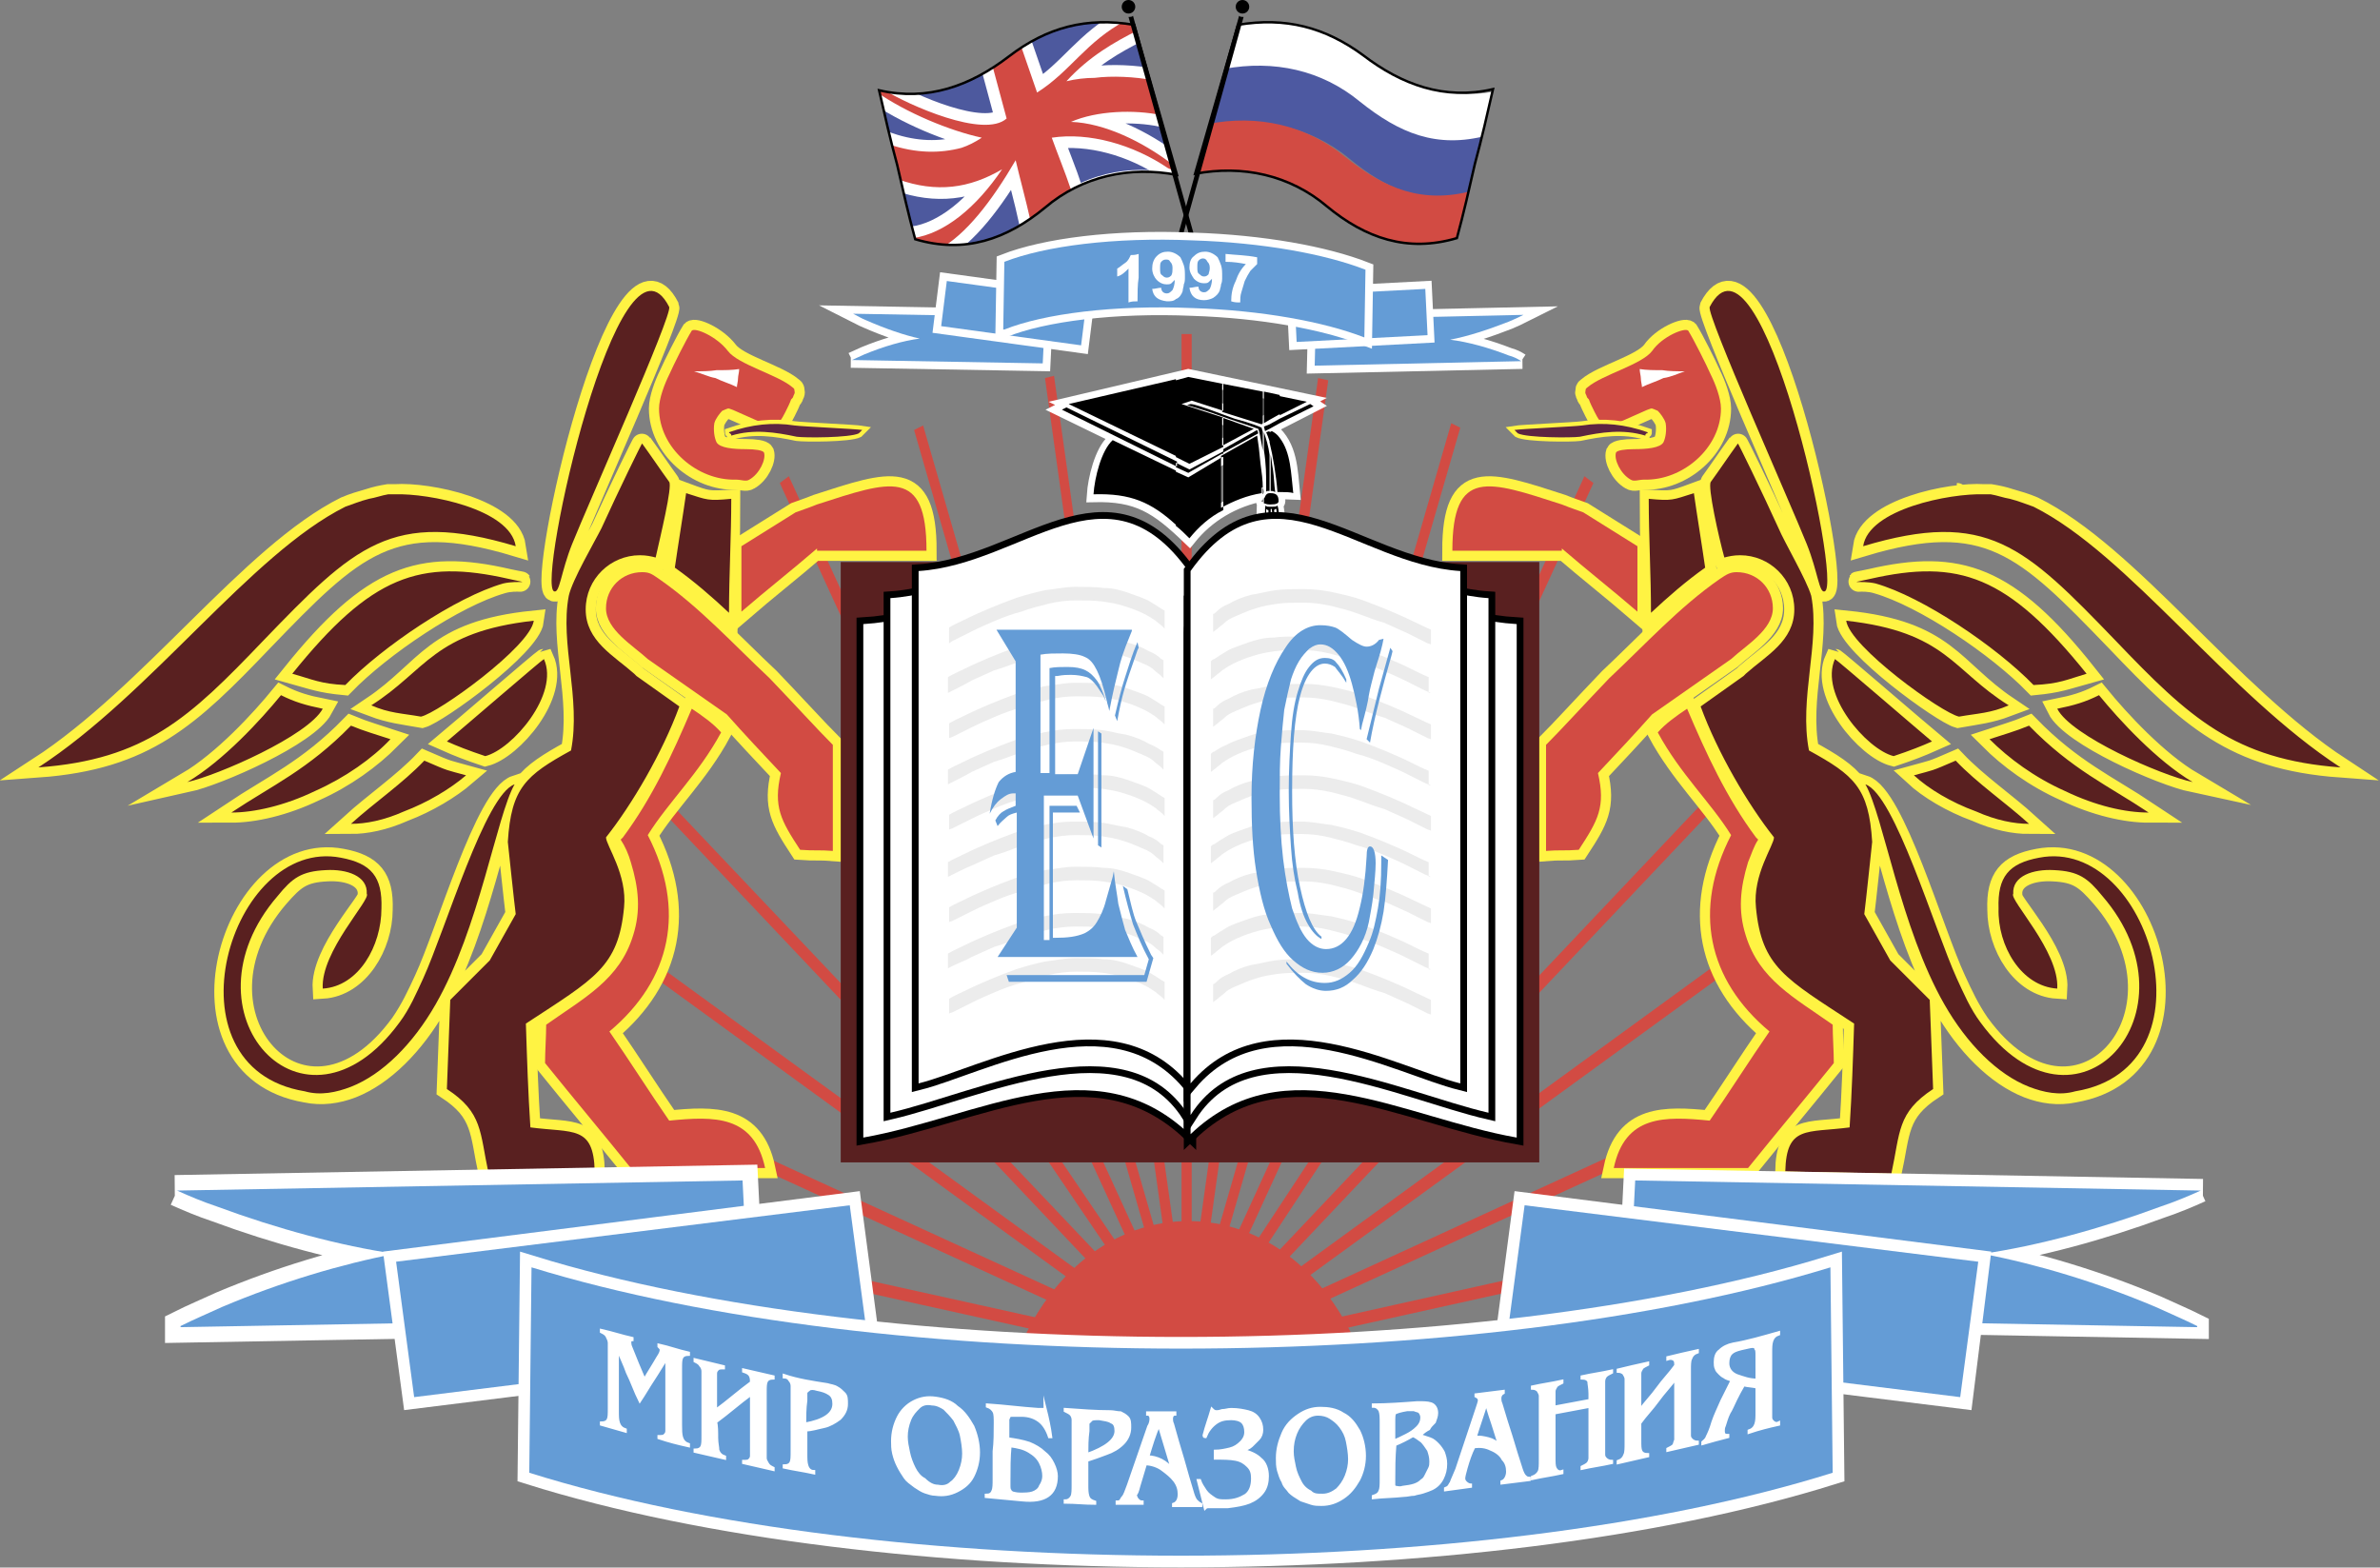 <?xml version="1.0" encoding="UTF-8"?> <svg xmlns="http://www.w3.org/2000/svg" xmlns:xlink="http://www.w3.org/1999/xlink" version="1.1" id="Слой_1" x="0px" y="0px" viewBox="0 0 210.9 138.9" width="210.9" height="138.9" style="enable-background:new 0 0 210.9 138.9;" xml:space="preserve"><rect x="0" y="0" width="210.9" height="138.9" fill="#808080" stroke="none"/> <style type="text/css"> .st0{fill-rule:evenodd;clip-rule:evenodd;} .st1{clip-path:url(#SVGID_2_);} .st2{fill-rule:evenodd;clip-rule:evenodd;fill:#FFFFFF;} .st3{fill-rule:evenodd;clip-rule:evenodd;fill:#4D59A1;} .st4{fill-rule:evenodd;clip-rule:evenodd;fill:#D24B43;} .st5{fill-rule:evenodd;clip-rule:evenodd;fill:none;stroke:#000000;stroke-width:0.216;stroke-miterlimit:22.926;} .st6{clip-path:url(#SVGID_4_);} .st7{fill-rule:evenodd;clip-rule:evenodd;fill:#4D599E;stroke:#FFFFFF;stroke-width:2.066;stroke-miterlimit:22.926;} .st8{fill-rule:evenodd;clip-rule:evenodd;fill:#4D599E;} .st9{fill-rule:evenodd;clip-rule:evenodd;fill:#D24A43;} .st10{fill:#D24B43;} .st11{fill-rule:evenodd;clip-rule:evenodd;fill:none;stroke:#FFF343;stroke-width:1.797;stroke-miterlimit:22.926;} .st12{fill-rule:evenodd;clip-rule:evenodd;fill:#592020;stroke:#FFF343;stroke-width:1.797;stroke-miterlimit:22.926;} .st13{fill-rule:evenodd;clip-rule:evenodd;fill:#592020;} .st14{fill-rule:evenodd;clip-rule:evenodd;fill:none;stroke:#FFFFFF;stroke-width:2.066;stroke-miterlimit:22.926;} .st15{fill-rule:evenodd;clip-rule:evenodd;fill:#649CD6;} .st16{fill-rule:evenodd;clip-rule:evenodd;fill:none;stroke:#FFFFFF;stroke-width:2.754;stroke-miterlimit:22.926;} .st17{fill-rule:evenodd;clip-rule:evenodd;fill:none;stroke:#FFFFFF;stroke-width:1.377;stroke-miterlimit:22.926;} .st18{fill-rule:evenodd;clip-rule:evenodd;fill:none;stroke:#FFF343;stroke-width:0.749;stroke-miterlimit:22.926;} .st19{fill-rule:evenodd;clip-rule:evenodd;fill:#5D2541;} .st20{fill-rule:evenodd;clip-rule:evenodd;fill:none;stroke:#FFFFFF;stroke-width:1.198;stroke-miterlimit:22.926;} .st21{fill-rule:evenodd;clip-rule:evenodd;fill:none;stroke:#000000;stroke-width:1.198;stroke-miterlimit:22.926;} .st22{fill:#ECECEC;} .st23{fill:#FFFFFF;stroke:#FFFFFF;stroke-width:0.283;stroke-miterlimit:22.926;} </style> <circle class="st0" cx="110.1" cy="0.6" r="0.6"></circle> <g> <defs> <path id="SVGID_1_" d="M109.7,2.2c4.2-0.7,7.7,0.2,11.1,2.7c3.4,2.6,7.2,4,11.5,3c-0.5,2.2-1,4.4-1.6,6.6c-0.5,2.2-1,4.4-1.6,6.6 c-4.4,1.3-8.1,0-11.5-2.8c-3.3-2.8-7.5-3.7-11.7-2.9L109.7,2.2z"></path> </defs> <clipPath id="SVGID_2_"> <use xlink:href="#SVGID_1_" style="overflow:visible;"></use> </clipPath> <g class="st1"> <path class="st2" d="M109.7,2.2c4.9-1,8.5,0.3,12,3c3.5,2.7,7.6,3.7,11.2,2.8l-1.2,4.1c-4.6,1.2-7.8-0.1-11.3-2.9 c-3.5-2.8-7.6-3.5-12.1-2.7L109.7,2.2z"></path> <path class="st3" d="M108.5,6.1c4.4-0.8,8.6,0.1,12,2.9c3.5,2.8,6.8,4.2,11.3,3l-1.3,5c-4.5,1.2-7.6-0.2-11-3 c-3.4-2.8-8-3.8-12.4-2.8L108.5,6.1z"></path> <path class="st4" d="M107,11c4.4-0.9,8.8,0.1,12.2,2.9c3.5,2.8,6.8,4.2,11.3,3l-1.3,4.6c-4.5,1.2-7.7,0.3-11-2.7 c-3.1-2.8-7.6-4.2-12.5-3.2L107,11z"></path> </g> </g> <path class="st5" d="M109.7,2.2c4.2-0.7,7.7,0.2,11.1,2.7c3.4,2.6,7.2,4,11.5,3c-0.5,2.2-1,4.4-1.6,6.6c-0.5,2.2-1,4.4-1.6,6.6 c-4.4,1.3-8.1,0-11.5-2.8c-3.3-2.8-7.5-3.7-11.7-2.9L109.7,2.2z"></path> <path class="st0" d="M109.8,1.4l-6.9,24.8l0.4,0.1l6.9-24.8C110,1.5,109.9,1.5,109.8,1.4z"></path> <circle class="st0" cx="100" cy="0.6" r="0.6"></circle> <g> <defs> <path id="SVGID_3_" d="M100.5,2.2C96.3,1.5,92.8,2.4,89.4,5c-3.4,2.6-7.2,4-11.5,3c0.5,2.2,1,4.4,1.6,6.6c0.5,2.2,1,4.4,1.6,6.6 c4.4,1.3,8.1,0,11.5-2.8c3.3-2.8,7.5-3.7,11.7-2.9L100.5,2.2z"></path> </defs> <use xlink:href="#SVGID_3_" style="overflow:visible;fill-rule:evenodd;clip-rule:evenodd;fill:#4D599E;"></use> <clipPath id="SVGID_4_"> <use xlink:href="#SVGID_3_" style="overflow:visible;"></use> </clipPath> <g class="st6"> <g> <path class="st7" d="M77.4,7.6c5,1.3,8.6,0.2,11.5-2.8c3-3.1,7.4-3.4,11.5-2.8c0.6,2.2,1.2,4.5,1.9,6.7c0.6,2.2,1.2,4.5,1.9,6.7 c-3-0.7-7.5-0.6-11.6,2.8c-3.9,3.3-7.4,4.6-11.5,2.8c-0.6-2.2-1.2-4.5-1.8-6.7C78.6,12.1,78,9.8,77.4,7.6z"></path> <path class="st8" d="M77.4,7.6c5,1.3,8.6,0.2,11.5-2.8c3-3.1,7.4-3.4,11.5-2.8c0.6,2.2,1.2,4.5,1.9,6.7c0.6,2.2,1.2,4.5,1.9,6.7 c-3-0.7-7.5-0.6-11.6,2.8c-3.9,3.3-7.4,4.6-11.5,2.8c-0.6-2.2-1.2-4.5-1.8-6.7C78.6,12.1,78,9.8,77.4,7.6z"></path> </g> <g> <path class="st7" d="M79.6,15.9c-0.3-1-0.6-2-0.8-3.1c2.4,0.8,4.5,0.8,6.4,0.3l0,0c0.6-0.2,1.2-0.5,1.8-0.9 c-2.8-0.6-6.7-2.2-9.4-4.1c-0.1-0.2-0.1-0.4-0.2-0.6C77.7,7.8,78,7.9,78.4,8c2.1,1.3,8.8,4.3,10.8,2.5l-1.4-5.2 c0.1-0.2,0.8-0.7,1-0.9L90.1,3l1.8,5.2c3-1.9,4.3-4.5,7.9-6.4c0.3,0.1,0.6,0.1,0.8,0.2c0.1,0.2,0.1,0.5,0.2,0.7 c-2,1-4.3,2.3-6.3,4.5C95.3,7,96.2,6.9,97,6.9c1.5-0.2,3.6-0.1,5.1,0.2c0.3,1,0.6,2,0.8,3.1c-2.4-0.5-5.7-0.4-8,0.6 c3,0.1,6.4,1.8,8.9,3.7c0.1,0.2,0.1,0.4,0.2,0.6c-0.2-0.1-0.3-0.1-0.5-0.2c-3.1-2.1-7-3.2-10.3-2.7c0.5,1.4,1.2,3.1,1.7,4.6 c-1.2,0.8-2.4,1.7-3.6,2.7c-0.4-1.8-0.9-3.6-1.3-5.3l0,0c-2.1,3.6-4.4,6.6-6.8,7.9l-2.3-0.9c0,0,0-0.1,0-0.1 c2.8-0.4,5.6-2.7,7.9-6.1C85.9,16.7,83,17.1,79.6,15.9z"></path> <path class="st9" d="M79.6,15.9c-0.3-1-0.6-2-0.8-3.1c2.4,0.8,4.5,0.8,6.4,0.3l0,0c0.6-0.2,1.2-0.5,1.8-0.9 c-2.8-0.6-6.7-2.2-9.4-4.1c-0.1-0.2-0.1-0.4-0.2-0.6C77.7,7.8,78,7.9,78.4,8c2.1,1.3,8.8,4.3,10.8,2.5l-1.4-5.2 c0.1-0.2,0.8-0.7,1-0.9L90.1,3l1.8,5.2c3-1.9,4.3-4.5,7.9-6.4c0.3,0.1,0.6,0.1,0.8,0.2c0.1,0.2,0.1,0.5,0.2,0.7 c-2,1-4.3,2.3-6.3,4.5C95.3,7,96.2,6.9,97,6.9c1.5-0.2,3.6-0.1,5.1,0.2c0.3,1,0.6,2,0.8,3.1c-2.4-0.5-5.7-0.4-8,0.6 c3,0.1,6.4,1.8,8.9,3.7c0.1,0.2,0.1,0.4,0.2,0.6c-0.2-0.1-0.3-0.1-0.5-0.2c-3.1-2.1-7-3.2-10.3-2.7c0.5,1.4,1.2,3.1,1.7,4.6 c-1.2,0.8-2.4,1.7-3.6,2.7c-0.4-1.8-0.9-3.6-1.3-5.3l0,0c-2.1,3.6-4.4,6.6-6.8,7.9l-2.3-0.9c0,0,0-0.1,0-0.1 c2.8-0.4,5.6-2.7,7.9-6.1C85.9,16.7,83,17.1,79.6,15.9z"></path> </g> </g> </g> <path class="st5" d="M100.5,2.2C96.3,1.5,92.8,2.4,89.4,5c-3.4,2.6-7.2,4-11.5,3c0.5,2.2,1,4.4,1.6,6.6c0.5,2.2,1,4.4,1.6,6.6 c4.4,1.3,8.1,0,11.5-2.8c3.3-2.8,7.5-3.7,11.7-2.9L100.5,2.2z"></path> <path class="st0" d="M100.4,1.4l6.9,24.8l-0.4,0.1L100,1.5C100.2,1.5,100.3,1.5,100.4,1.4z"></path> <polygon class="st10" points="105.6,29.6 105.6,113.8 116.8,33.5 117.7,33.7 106.5,114 128.6,37.5 129.4,37.9 107.3,114.4 140.4,42.2 141.2,42.8 108.1,114.9 147.4,55.2 148.1,55.9 108.8,115.6 158.1,63.5 158.7,64.4 109.4,116.5 163.7,77 164.2,78 109.9,117.5 160,94.5 160.3,95.6 110.2,118.6 169.5,105.4 169.7,106.5 105.2,120.8 105.2,120.3 105.1,120.8 42.7,107 42.8,105.9 100.2,118.6 50.7,95.9 51,94.8 100.5,117.5 47,78.6 47.4,77.6 100.9,116.5 52,64.8 52.5,63.9 101.5,115.6 63.5,59.6 64.2,58.9 102.2,114.9 69.1,42.8 69.9,42.2 103,114.4 81,38.1 81.8,37.7 103.8,114 92.6,33.5 93.4,33.3 104.7,113.8 104.7,29.6 "></polygon> <path class="st4" d="M105.3,108.2c10.5,0,18.3,11.5,16.5,23.6c-0.1,0-0.3,0-0.5,0H88.8C87.1,119.7,94.9,108.2,105.3,108.2z"></path> <g> <path class="st11" d="M146.4,31.1c-0.9,1.2-4.4,2.1-5.7,3.2c-0.1,0.1-0.2,0.1-0.2,0.3c0,0.2-0.1,0.1,0.1,0.5c0,0.1,0.1,0.2,0.2,0.3 c0.1,0.3,0.3,0.7,0.5,1.1c0.3,0.6,0.6,1.1,1,1.2c0.3,0.1,0.2-0.1,0.6-0.1c1.1-0.3,3.3-1.5,3.5-1.4c0,0,0.3,0.1,0.5,0.2 c0.2,0.2,0.6,0.7,0.7,1.1c0.1,0.6,0,1.3-0.2,1.7c-0.3,0.5-1.5,0.6-2.6,0.6c-0.8,0-1.5,0.1-1.6,0.3c-0.2,0.6,0.4,1.9,1.3,2.4 c0.3,0.2,0.7,0,1.2,0c3.4,0.1,6.8-2.8,6.8-6.3c0-0.9-0.5-2.2-0.9-3c-0.4-0.9-1.5-3.1-2-3.9C149.3,29,147.3,29.8,146.4,31.1z"></path> <path class="st4" d="M146.4,31.1c-0.9,1.2-4.4,2.1-5.7,3.2c-0.1,0.1-0.2,0.1-0.2,0.3c0,0.2-0.1,0.1,0.1,0.5c0,0.1,0.1,0.2,0.2,0.3 c0.1,0.3,0.3,0.7,0.5,1.1c0.3,0.6,0.6,1.1,1,1.2c0.3,0.1,0.2-0.1,0.6-0.1c1.1-0.3,3.3-1.5,3.5-1.4c0,0,0.3,0.1,0.5,0.2 c0.2,0.2,0.6,0.7,0.7,1.1c0.1,0.6,0,1.3-0.2,1.7c-0.3,0.5-1.5,0.6-2.6,0.6c-0.8,0-1.5,0.1-1.6,0.3c-0.2,0.6,0.4,1.9,1.3,2.4 c0.3,0.2,0.7,0,1.2,0c3.4,0.1,6.8-2.8,6.8-6.3c0-0.9-0.5-2.2-0.9-3c-0.4-0.9-1.5-3.1-2-3.9C149.3,29,147.3,29.8,146.4,31.1z"></path> </g> <g> <path class="st11" d="M155.8,74.4c-0.1-0.1-0.1-0.1-0.2-0.2c0,0,0,0,0,0c-2.6-3.5-4.4-7.4-6.1-11.4c-0.9,0.6-1.9,1.3-2.6,2.1 c2,3.7,4.7,6.2,6.5,9.1c-3.4,6.6-2.1,12.8,3.4,17.4c-1.8,2.6-3.5,5.3-5.3,7.9c-4-0.4-7.5-0.5-8.5,4.2c4,0,7.9,0,11.9,0 c2.5-3.1,5.1-6.2,7.6-9.3c0-1-0.1-2.4-0.1-3.4c-3.4-2.4-6.5-4-7.7-7.9c-0.7-2.2-0.5-4.2,0.2-6.5C155.2,75.7,155.4,75,155.8,74.4z"></path> <path class="st4" d="M155.8,74.4c-0.1-0.1-0.1-0.1-0.2-0.2c0,0,0,0,0,0c-2.6-3.5-4.4-7.4-6.1-11.4c-0.9,0.6-1.9,1.3-2.6,2.1 c2,3.7,4.7,6.2,6.5,9.1c-3.4,6.6-2.1,12.8,3.4,17.4c-1.8,2.6-3.5,5.3-5.3,7.9c-4-0.4-7.5-0.5-8.5,4.2c4,0,7.9,0,11.9,0 c2.5-3.1,5.1-6.2,7.6-9.3c0-1-0.1-2.4-0.1-3.4c-3.4-2.4-6.5-4-7.7-7.9c-0.7-2.2-0.5-4.2,0.2-6.5C155.2,75.7,155.4,75,155.8,74.4z"></path> </g> <g> <path class="st11" d="M152.4,51.3c-3.6,2.5-6.6,5.8-9.8,8.8c-2.3,2.4-4.2,4.5-5.6,5.9l0,9.4c1.2-0.1,1.6,0,2.9-0.1 c1.7-2.6,2.4-3.8,1.7-6.8c1.6-1.7,3.2-3.4,4.8-5.2c2.3-1.6,4.7-3.3,7-4.9c1.3-1.2,3.7-2.6,3.7-4.5c0-1.8-1.4-3.2-3.2-3.2 C153.3,50.7,153,50.9,152.4,51.3z"></path> <path class="st4" d="M152.4,51.3c-3.6,2.5-6.6,5.8-9.8,8.8c-2.3,2.4-4.2,4.5-5.6,5.9l0,9.4c1.2-0.1,1.6,0,2.9-0.1 c1.7-2.6,2.4-3.8,1.7-6.8c1.6-1.7,3.2-3.4,4.8-5.2c2.3-1.6,4.7-3.3,7-4.9c1.3-1.2,3.7-2.6,3.7-4.5c0-1.8-1.4-3.2-3.2-3.2 C153.3,50.7,153,50.9,152.4,51.3z"></path> </g> <g> <path class="st11" d="M140.3,45.4c-0.8-0.3-0.9-0.3-1.9-0.7c-6.5-2.1-9.7-3.3-9.7,4.1c3.2,0,6.5,0,9.7,0c0-0.1,0-0.1,0-0.2 c2.2,1.9,4.5,3.7,6.7,5.6c0-1.9,0-3.9,0-5.8C143.5,47.4,141.9,46.4,140.3,45.4z"></path> <path class="st4" d="M140.3,45.4c-0.8-0.3-0.9-0.3-1.9-0.7c-6.5-2.1-9.7-3.3-9.7,4.1c3.2,0,6.5,0,9.7,0c0-0.1,0-0.1,0-0.2 c2.2,1.9,4.5,3.7,6.7,5.6c0-1.9,0-3.9,0-5.8C143.5,47.4,141.9,46.4,140.3,45.4z"></path> </g> <g> <path class="st12" d="M171.2,65.7c-0.9,0.4-1.9,0.8-3.4,1.3c-2.4-0.6-6.6-5.5-5.2-8.6C162.7,58.4,170,64.7,171.2,65.7L171.2,65.7z M161.7,52.4c-0.5,0.2-0.6-1.7-1.6-4.2c-1.4-3.5-8.9-20.3-8.6-21C156,18.6,163.3,51.8,161.7,52.4L161.7,52.4z M169.6,68.7 c1.8-0.5,1.4-0.3,3.7-1.3c1.9,2,4.4,3.7,6.5,5.6c-1.3,0-2.9-0.3-4.7-1.1C172.9,71.1,170.9,69.9,169.6,68.7L169.6,68.7z M190.4,72 c-2,0-4.7-0.6-7.4-1.9c-2.7-1.2-5-2.9-6.7-4.6c1.2-0.4,2.3-0.7,3.5-1.2C183.6,68.2,186.8,69.6,190.4,72L190.4,72z M182.3,62.8 c1.5-0.3,2.5-0.6,3.7-1.2c1.8,2.2,5.1,5.8,8.3,7.7C191.5,68.7,183.5,65.2,182.3,62.8L182.3,62.8z M184.9,59.7 c-1.8,0.5-2.5,0.8-4.6,1c-3.3-3.4-9.8-7.8-14-9c-1.3-0.4-2.8,0.1-0.5-0.4C173.6,49.5,178,51,184.9,59.7L184.9,59.7z M163.6,55 c8.9,0.9,9.4,4.3,14.3,7.6c-1.6,0.6-2.7,0.7-4.4,1C172.1,63.2,163.9,57.3,163.6,55L163.6,55z M207.4,68 c-9.5-0.7-13.4-4.4-19.9-11.2c-8.1-8.4-11.4-11.7-22.4-8.4c0.5-3.3,7.7-4.8,10.7-4.6c0.2,0,0.4,0,0.6,0c0.6,0.1,1.1,0.2,1.7,0.4 c0.7,0.2,1.4,0.4,2.1,0.7C188.7,49.1,197.5,61.5,207.4,68L207.4,68z M173.4,43.7C173.4,43.7,173.5,43.7,173.4,43.7 M157.6,46.8 c-1.5-3.3-3.6-7.6-3.6-7.5c-0.8,1.1-1.6,2.3-2.4,3.4c-0.3,0.4,0.7,4.9,1.2,6.7c0.4-0.1,0.8-0.2,1.4-0.2c2.6,0,4.8,2.1,4.8,4.8 c0,2.8-2.5,4.1-4.3,5.7l-0.1,0.1l-0.1,0.1l-3.8,2.7c1.5,4.1,4.2,8.7,6.5,11.6c0,0.7-1.9,3.3-1.6,6.2c0.5,5.3,2.6,6.3,8.7,10.3 c-0.1,3.1-0.2,6.2-0.4,9.2c-3.8,0.5-5.6-0.2-5.7,3.9c3.1,0.1,6.2,0.1,9.4,0.2c0.8-3.7,0.5-5.4,3.7-7.5c-0.1-2.6-0.2-5.3-0.3-7.9 c-1.2-1.2-2.3-2.3-3.5-3.5c-0.8-1.4-1.5-2.7-2.3-4.1c0.1-0.7,0.7-6.4,0.7-6.4c-0.3-4.8-1.6-5.9-5.6-8.1c-0.9-4.6,1-9.5,0.2-13.7 C160.1,51.4,158.1,48,157.6,46.8L157.6,46.8z M182.3,87.6c-3.2-0.2-5.3-3.8-5.3-7c-0.1-2.8,0.9-4,3.6-4.5 c9.9-1.9,15.9,18.5,3.2,20.7c-1.4,0.3-2.8,0.1-4.1-0.4c-2.8-1.1-5.5-3.8-7.5-7.3c-3.9-6.8-5.4-16.7-7-19.5 c2.7,0.9,6.1,12.9,8.1,17.2c0.6,1.3,1.2,2.6,2.1,3.9c8.5,11.7,19.7-0.9,10.8-11.2c-1.4-1.6-2.1-2.2-4.3-2.3 c-1.8-0.1-3.7,0.5-3.6,2.1C177.9,79.7,182.5,84.3,182.3,87.6L182.3,87.6z M150.1,43.7c-1.9,0.7-1.9,0.7-3.9,0.6 c0,3.2,0.1,6.8,0.2,10.1c1.5-1.4,3.1-2.8,4.8-4C150.8,48.2,150.4,45.7,150.1,43.7z"></path> <path class="st13" d="M171.2,65.7c-0.9,0.4-1.9,0.8-3.4,1.3c-2.4-0.6-6.6-5.5-5.2-8.6C162.7,58.4,170,64.7,171.2,65.7L171.2,65.7z M161.7,52.4c-0.5,0.2-0.6-1.7-1.6-4.2c-1.4-3.5-8.9-20.3-8.6-21C156,18.6,163.3,51.8,161.7,52.4L161.7,52.4z M169.6,68.7 c1.8-0.5,1.4-0.3,3.7-1.3c1.9,2,4.4,3.7,6.5,5.6c-1.3,0-2.9-0.3-4.7-1.1C172.9,71.1,170.9,69.9,169.6,68.7L169.6,68.7z M190.4,72 c-3.6-2.4-6.8-3.8-10.6-7.7c-1.2,0.5-2.3,0.8-3.5,1.2c1.7,1.7,4,3.4,6.7,4.6C185.7,71.4,188.3,72,190.4,72L190.4,72z M182.3,62.8 c1.5-0.3,2.5-0.6,3.7-1.2c1.8,2.2,5.1,5.8,8.3,7.7C191.5,68.7,183.5,65.2,182.3,62.8L182.3,62.8z M184.9,59.7 c-7-8.7-11.3-10.2-19.2-8.4c-2.3,0.5-0.8,0.1,0.5,0.4c4.2,1.2,10.7,5.6,14,9C182.5,60.6,183.2,60.2,184.9,59.7L184.9,59.7z M163.6,55c0.3,2.3,8.5,8.2,10,8.5c1.7-0.3,2.8-0.3,4.4-1C173,59.4,172.5,56,163.6,55L163.6,55z M207.4,68 c-10-6.5-18.8-18.9-27.2-23.1c-0.6-0.2-1.3-0.5-2.1-0.7c-0.6-0.1-1.1-0.3-1.7-0.4c-0.2,0-0.4,0-0.6,0c-3-0.1-10.2,1.3-10.7,4.6 c11-3.3,14.3,0,22.4,8.4C194,63.6,198,67.3,207.4,68L207.4,68z M173.4,43.7C173.4,43.7,173.5,43.7,173.4,43.7L173.4,43.7 L173.4,43.7z M157.6,46.8c-1.5-3.3-3.6-7.6-3.6-7.5c-0.8,1.1-1.6,2.3-2.4,3.4c-0.3,0.4,0.7,4.9,1.2,6.7c0.4-0.1,0.8-0.2,1.4-0.2 c2.6,0,4.8,2.1,4.8,4.8c0,2.8-2.5,4.1-4.3,5.7l-0.1,0.1l-0.1,0.1l-3.8,2.7c1.5,4.1,4.2,8.7,6.5,11.6c0,0.7-1.9,3.3-1.6,6.2 c0.5,5.3,2.6,6.3,8.7,10.3c-0.1,3.1-0.2,6.2-0.4,9.2c-3.8,0.5-5.6-0.2-5.7,3.9c3.1,0.1,6.2,0.1,9.4,0.2c0.8-3.7,0.5-5.4,3.7-7.5 c-0.1-2.6-0.2-5.3-0.3-7.9c-1.2-1.2-2.3-2.3-3.5-3.5c-0.8-1.4-1.5-2.7-2.3-4.1c0.1-0.7,0.7-6.4,0.7-6.4c-0.3-4.8-1.6-5.9-5.6-8.1 c-0.9-4.6,1-9.5,0.2-13.7C160.1,51.4,158.1,48,157.6,46.8L157.6,46.8z M182.3,87.6c0.2-3.3-4.3-7.9-3.9-8.4 c-0.1-1.6,1.8-2.2,3.6-2.1c2.2,0.1,3,0.7,4.3,2.3c8.9,10.3-2.3,22.8-10.8,11.2c-0.9-1.2-1.5-2.6-2.1-3.9c-2-4.4-5.5-16.3-8.1-17.2 c1.6,2.8,3.1,12.7,7,19.5c2,3.5,4.7,6.2,7.5,7.3c1.3,0.5,2.7,0.8,4.1,0.4c12.7-2.1,6.6-22.6-3.2-20.7c-2.7,0.5-3.7,1.7-3.6,4.5 C177,83.8,179.1,87.4,182.3,87.6L182.3,87.6z M150.1,43.7c0.3,2.1,0.7,4.5,1,6.6c-1.7,1.2-3.3,2.6-4.8,4c0-3.3-0.2-6.8-0.2-10.1 C148.2,44.4,148.2,44.3,150.1,43.7z"></path> </g> <path class="st2" d="M149.3,32.9c-0.7,0-1.4,0-2-0.1c-0.7,0-1.4,0-2-0.1c0,0.3,0.1,0.6,0.1,0.8c0,0.3,0.1,0.6,0.1,0.8 c0.6-0.3,1.3-0.5,1.9-0.8C148.1,33.4,148.7,33.1,149.3,32.9z"></path> <g> <path class="st11" d="M64.5,31.1c0.9,1.2,4.4,2.1,5.7,3.2c0.1,0.1,0.2,0.1,0.2,0.3c0,0.2,0.1,0.1-0.1,0.5c0,0.1-0.1,0.2-0.2,0.3 c-0.1,0.3-0.3,0.7-0.5,1.1c-0.3,0.6-0.6,1.1-1,1.2c-0.3,0.1-0.2-0.1-0.6-0.1c-1.1-0.3-3.3-1.5-3.5-1.4c0,0-0.3,0.1-0.5,0.2 c-0.2,0.2-0.6,0.7-0.7,1.1c-0.1,0.6,0,1.3,0.2,1.7c0.3,0.5,1.5,0.6,2.6,0.6c0.8,0,1.5,0.1,1.6,0.3c0.2,0.6-0.4,1.9-1.3,2.4 c-0.3,0.2-0.7,0-1.2,0c-3.4,0.1-6.8-2.8-6.8-6.3c0-0.9,0.5-2.2,0.9-3c0.4-0.9,1.5-3.1,2-3.9C61.6,29,63.5,29.8,64.5,31.1z"></path> <path class="st4" d="M64.5,31.1c0.9,1.2,4.4,2.1,5.7,3.2c0.1,0.1,0.2,0.1,0.2,0.3c0,0.2,0.1,0.1-0.1,0.5c0,0.1-0.1,0.2-0.2,0.3 c-0.1,0.3-0.3,0.7-0.5,1.1c-0.3,0.6-0.6,1.1-1,1.2c-0.3,0.1-0.2-0.1-0.6-0.1c-1.1-0.3-3.3-1.5-3.5-1.4c0,0-0.3,0.1-0.5,0.2 c-0.2,0.2-0.6,0.7-0.7,1.1c-0.1,0.6,0,1.3,0.2,1.7c0.3,0.5,1.5,0.6,2.6,0.6c0.8,0,1.5,0.1,1.6,0.3c0.2,0.6-0.4,1.9-1.3,2.4 c-0.3,0.2-0.7,0-1.2,0c-3.4,0.1-6.8-2.8-6.8-6.3c0-0.9,0.5-2.2,0.9-3c0.4-0.9,1.5-3.1,2-3.9C61.6,29,63.5,29.8,64.5,31.1z"></path> </g> <g> <path class="st11" d="M55,74.4c0.1-0.1,0.1-0.1,0.2-0.2c0,0,0,0,0,0c2.6-3.5,4.4-7.4,6.1-11.4c0.9,0.6,1.9,1.3,2.6,2.1 c-2,3.7-4.7,6.2-6.5,9.1c3.4,6.6,2.1,12.8-3.4,17.4c1.8,2.6,3.5,5.3,5.3,7.9c4-0.4,7.5-0.5,8.5,4.2c-4,0-7.9,0-11.9,0 c-2.5-3.1-5.1-6.2-7.6-9.3c0-1,0.1-2.4,0.1-3.4c3.4-2.4,6.5-4,7.7-7.9c0.7-2.2,0.5-4.2-0.2-6.5C55.7,75.7,55.4,75,55,74.4z"></path> <path class="st4" d="M55,74.4c0.1-0.1,0.1-0.1,0.2-0.2c0,0,0,0,0,0c2.6-3.5,4.4-7.4,6.1-11.4c0.9,0.6,1.9,1.3,2.6,2.1 c-2,3.7-4.7,6.2-6.5,9.1c3.4,6.6,2.1,12.8-3.4,17.4c1.8,2.6,3.5,5.3,5.3,7.9c4-0.4,7.5-0.5,8.5,4.2c-4,0-7.9,0-11.9,0 c-2.5-3.1-5.1-6.2-7.6-9.3c0-1,0.1-2.4,0.1-3.4c3.4-2.4,6.5-4,7.7-7.9c0.7-2.2,0.5-4.2-0.2-6.5C55.7,75.7,55.4,75,55,74.4z"></path> </g> <g> <path class="st11" d="M58.4,51.3c3.6,2.5,6.6,5.8,9.8,8.8c2.3,2.4,4.2,4.5,5.6,5.9l0,9.4c-1.2-0.1-1.6,0-2.9-0.1 c-1.7-2.6-2.4-3.8-1.7-6.8c-1.6-1.7-3.2-3.4-4.8-5.2c-2.3-1.6-4.7-3.3-7-4.9c-1.3-1.2-3.7-2.6-3.7-4.5c0-1.8,1.4-3.2,3.2-3.2 C57.6,50.7,57.8,50.9,58.4,51.3z"></path> <path class="st4" d="M58.4,51.3c3.6,2.5,6.6,5.8,9.8,8.8c2.3,2.4,4.2,4.5,5.6,5.9l0,9.4c-1.2-0.1-1.6,0-2.9-0.1 c-1.7-2.6-2.4-3.8-1.7-6.8c-1.6-1.7-3.2-3.4-4.8-5.2c-2.3-1.6-4.7-3.3-7-4.9c-1.3-1.2-3.7-2.6-3.7-4.5c0-1.8,1.4-3.2,3.2-3.2 C57.6,50.7,57.8,50.9,58.4,51.3z"></path> </g> <g> <path class="st11" d="M70.5,45.4c0.8-0.3,0.9-0.3,1.9-0.7c6.5-2.1,9.7-3.3,9.7,4.1c-3.2,0-6.5,0-9.7,0c0-0.1,0-0.1,0-0.2 c-2.2,1.9-4.5,3.7-6.7,5.6c0-1.9,0-3.9,0-5.8C67.3,47.4,68.9,46.4,70.5,45.4z"></path> <path class="st4" d="M70.5,45.4c0.8-0.3,0.9-0.3,1.9-0.7c6.5-2.1,9.7-3.3,9.7,4.1c-3.2,0-6.5,0-9.7,0c0-0.1,0-0.1,0-0.2 c-2.2,1.9-4.5,3.7-6.7,5.6c0-1.9,0-3.9,0-5.8C67.3,47.4,68.9,46.4,70.5,45.4z"></path> </g> <g> <path class="st12" d="M39.6,65.7c0.9,0.4,1.9,0.8,3.4,1.3c2.4-0.6,6.6-5.5,5.2-8.6C48.1,58.4,40.8,64.7,39.6,65.7L39.6,65.7z M49.1,52.4c0.5,0.2,0.6-1.7,1.6-4.2c1.4-3.5,8.9-20.3,8.6-21C54.9,18.6,47.5,51.8,49.1,52.4L49.1,52.4z M41.3,68.7 c-1.8-0.5-1.4-0.3-3.7-1.3c-1.9,2-4.4,3.7-6.5,5.6c1.3,0,2.9-0.3,4.7-1.1C37.9,71.1,39.9,69.9,41.3,68.7L41.3,68.7z M20.5,72 c2,0,4.7-0.6,7.4-1.9c2.7-1.2,5-2.9,6.7-4.6c-1.2-0.4-2.3-0.7-3.5-1.2C27.3,68.2,24.1,69.6,20.5,72L20.5,72z M28.6,62.8 c-1.5-0.3-2.5-0.6-3.7-1.2c-1.8,2.2-5.1,5.8-8.3,7.7C19.3,68.7,27.3,65.2,28.6,62.8L28.6,62.8z M25.9,59.7c1.8,0.5,2.5,0.8,4.6,1 c3.3-3.4,9.8-7.8,14-9c1.3-0.4,2.8,0.1,0.5-0.4C37.2,49.5,32.9,51,25.9,59.7L25.9,59.7z M47.3,55c-8.9,0.9-9.4,4.3-14.3,7.6 c1.6,0.6,2.7,0.7,4.4,1C38.8,63.2,47,57.3,47.3,55L47.3,55z M3.4,68c9.5-0.7,13.4-4.4,19.9-11.2c8.1-8.4,11.4-11.7,22.4-8.4 c-0.5-3.3-7.7-4.8-10.7-4.6c-0.2,0-0.4,0-0.6,0c-0.6,0.1-1.1,0.2-1.7,0.4c-0.7,0.2-1.4,0.4-2.1,0.7C22.2,49.1,13.4,61.5,3.4,68 L3.4,68z M37.4,43.7C37.4,43.7,37.4,43.7,37.4,43.7 M53.3,46.8c1.5-3.3,3.6-7.6,3.6-7.5c0.8,1.1,1.6,2.3,2.4,3.4 c0.3,0.4-0.8,4.9-1.2,6.7c-0.4-0.1-0.8-0.2-1.4-0.2c-2.6,0-4.8,2.1-4.8,4.8c0,2.8,2.5,4.1,4.3,5.7l0.1,0.1l0.1,0.1l3.8,2.7 c-1.5,4.1-4.2,8.7-6.5,11.6c0,0.7,1.9,3.3,1.6,6.2c-0.5,5.3-2.6,6.3-8.7,10.3c0.1,3.1,0.2,6.2,0.4,9.2c3.8,0.5,5.6-0.2,5.7,3.9 c-3.1,0.1-6.2,0.1-9.4,0.2c-0.8-3.7-0.5-5.4-3.7-7.5c0.1-2.6,0.2-5.3,0.3-7.9c1.2-1.2,2.3-2.3,3.5-3.5c0.8-1.4,1.5-2.7,2.3-4.1 c-0.1-0.7-0.7-6.4-0.7-6.4c0.3-4.8,1.6-5.9,5.6-8.1c0.9-4.6-1-9.5-0.2-13.7C50.7,51.4,52.7,48,53.3,46.8L53.3,46.8z M28.6,87.6 c3.2-0.2,5.3-3.8,5.3-7c0.1-2.8-0.9-4-3.6-4.5c-9.9-1.9-15.9,18.5-3.2,20.7c1.4,0.3,2.8,0.1,4.1-0.4c2.8-1.1,5.5-3.8,7.5-7.3 c3.9-6.8,5.4-16.7,7-19.5c-2.7,0.9-6.1,12.9-8.1,17.2c-0.6,1.3-1.2,2.6-2.1,3.9c-8.5,11.7-19.7-0.9-10.8-11.2 c1.4-1.6,2.1-2.2,4.3-2.3c1.8-0.1,3.7,0.5,3.6,2.1C32.9,79.7,28.4,84.3,28.6,87.6L28.6,87.6z M60.8,43.7c1.9,0.7,1.9,0.7,3.9,0.6 c0,3.2-0.1,6.8-0.2,10.1c-1.5-1.4-3.1-2.8-4.8-4C60.1,48.2,60.4,45.7,60.8,43.7z"></path> <path class="st13" d="M39.6,65.7c0.9,0.4,1.9,0.8,3.4,1.3c2.4-0.6,6.6-5.5,5.2-8.6C48.1,58.4,40.8,64.7,39.6,65.7L39.6,65.7z M49.1,52.4c0.5,0.2,0.6-1.7,1.6-4.2c1.4-3.5,8.9-20.3,8.6-21C54.9,18.6,47.5,51.8,49.1,52.4L49.1,52.4z M41.3,68.7 c-1.8-0.5-1.4-0.3-3.7-1.3c-1.9,2-4.4,3.7-6.5,5.6c1.3,0,2.9-0.3,4.7-1.1C37.9,71.1,39.9,69.9,41.3,68.7L41.3,68.7z M20.5,72 c3.6-2.4,6.8-3.8,10.6-7.7c1.2,0.5,2.3,0.8,3.5,1.2c-1.6,1.7-4,3.4-6.7,4.6C25.2,71.4,22.5,72,20.5,72L20.5,72z M28.6,62.8 c-1.5-0.3-2.5-0.6-3.7-1.2c-1.8,2.2-5.1,5.8-8.3,7.7C19.3,68.7,27.3,65.2,28.6,62.8L28.6,62.8z M25.9,59.7 c7-8.7,11.3-10.2,19.2-8.4c2.3,0.5,0.8,0.1-0.5,0.4c-4.2,1.2-10.7,5.6-14,9C28.4,60.6,27.7,60.2,25.9,59.7L25.9,59.7z M47.3,55 c-0.3,2.3-8.5,8.2-10,8.5c-1.7-0.3-2.8-0.3-4.4-1C37.8,59.4,38.4,56,47.3,55L47.3,55z M3.4,68c10-6.5,18.8-18.9,27.2-23.1 c0.6-0.2,1.3-0.5,2.1-0.7c0.6-0.1,1.1-0.3,1.7-0.4c0.2,0,0.4,0,0.6,0c3-0.1,10.2,1.3,10.7,4.6c-11-3.3-14.3,0-22.4,8.4 C16.8,63.6,12.9,67.3,3.4,68L3.4,68z M37.4,43.7C37.4,43.7,37.4,43.7,37.4,43.7L37.4,43.7L37.4,43.7z M53.3,46.8 c1.5-3.3,3.6-7.6,3.6-7.5c0.8,1.1,1.6,2.3,2.4,3.4c0.3,0.4-0.8,4.9-1.2,6.7c-0.4-0.1-0.8-0.2-1.4-0.2c-2.6,0-4.8,2.1-4.8,4.8 c0,2.8,2.5,4.1,4.3,5.7l0.1,0.1l0.1,0.1l3.8,2.7c-1.5,4.1-4.2,8.7-6.5,11.6c0,0.7,1.9,3.3,1.6,6.2c-0.5,5.3-2.6,6.3-8.7,10.3 c0.1,3.1,0.2,6.2,0.4,9.2c3.8,0.5,5.6-0.2,5.7,3.9c-3.1,0.1-6.2,0.1-9.4,0.2c-0.8-3.7-0.5-5.4-3.7-7.5c0.1-2.6,0.2-5.3,0.3-7.9 c1.2-1.2,2.3-2.3,3.5-3.5c0.8-1.4,1.5-2.7,2.3-4.1c-0.1-0.7-0.7-6.4-0.7-6.4c0.3-4.8,1.6-5.9,5.6-8.1c0.9-4.6-1-9.5-0.2-13.7 C50.7,51.4,52.7,48,53.3,46.8L53.3,46.8z M28.6,87.6c-0.2-3.3,4.3-7.9,3.9-8.4c0.1-1.6-1.8-2.2-3.6-2.1c-2.2,0.1-3,0.7-4.3,2.3 c-8.9,10.3,2.3,22.8,10.8,11.2c0.9-1.2,1.5-2.6,2.1-3.9c2-4.4,5.5-16.3,8.1-17.2c-1.6,2.8-3.1,12.7-7,19.5c-2,3.5-4.7,6.2-7.5,7.3 c-1.3,0.5-2.7,0.8-4.1,0.4c-12.7-2.1-6.6-22.6,3.2-20.7c2.7,0.5,3.7,1.7,3.6,4.5C33.8,83.8,31.8,87.4,28.6,87.6L28.6,87.6z M60.8,43.7c-0.3,2.1-0.7,4.5-1,6.6c1.7,1.2,3.3,2.6,4.8,4c0-3.3,0.2-6.8,0.2-10.1C62.7,44.4,62.7,44.3,60.8,43.7z"></path> </g> <path class="st2" d="M61.5,32.9c0.7,0,1.4,0,2-0.1c0.7,0,1.4,0,2-0.1c0,0.3-0.1,0.6-0.1,0.8c0,0.3-0.1,0.6-0.1,0.8 c-0.6-0.3-1.3-0.5-1.9-0.8C62.8,33.4,62.2,33.1,61.5,32.9z"></path> <g> <path class="st14" d="M195.2,105.5l-50.3-0.9l-0.6,12.1l50.4,0.9l0-0.1c-1.2-0.6-2.4-1.1-3.7-1.7c-5.2-2.2-10.6-3.8-15.3-4.7 c4.8-0.7,10.4-2.2,15.8-4.2c1.2-0.4,2.4-0.9,3.5-1.4L195.2,105.5z"></path> <path class="st15" d="M195.2,105.5l-50.3-0.9l-0.6,12.1l50.4,0.9l0-0.1c-1.2-0.6-2.4-1.1-3.7-1.7c-5.2-2.2-10.6-3.8-15.3-4.7 c4.8-0.7,10.4-2.2,15.8-4.2c1.2-0.4,2.4-0.9,3.5-1.4L195.2,105.5z"></path> </g> <g> <path class="st16" d="M15.5,105.5l50.3-0.9l0.6,12.1L16,117.6l0-0.1c1.2-0.6,2.4-1.1,3.7-1.7c5.2-2.2,10.6-3.8,15.3-4.7 c-4.8-0.7-10.4-2.2-15.8-4.2c-1.2-0.4-2.4-0.9-3.5-1.4L15.5,105.5z"></path> <path class="st15" d="M15.5,105.5l50.3-0.9l0.6,12.1L16,117.6l0-0.1c1.2-0.6,2.4-1.1,3.7-1.7c5.2-2.2,10.6-3.8,15.3-4.7 c-4.8-0.7-10.4-2.2-15.8-4.2c-1.2-0.4-2.4-0.9-3.5-1.4L15.5,105.5z"></path> </g> <g> <polygon class="st14" points="175.3,111.8 135.1,106.7 133.5,118.8 173.8,123.8 "></polygon> <path class="st15" d="M175.3,111.8l-40.2-5l-1.6,12l40.2,5L175.3,111.8z"></path> </g> <g> <polygon class="st14" points="35.1,111.8 75.3,106.7 76.9,118.8 36.7,123.8 "></polygon> <path class="st15" d="M35.1,111.8l40.2-5l1.6,12l-40.2,5L35.1,111.8z"></path> </g> <g> <path class="st17" d="M134.9,32l-18.4,0.4l0.1-4.1l18.4-0.4l0,0c-0.4,0.2-0.8,0.4-1.3,0.6c-1.8,0.7-3.6,1.3-5.2,1.6 c1.6,0.2,3.4,0.7,5.2,1.4c0.4,0.1,0.8,0.3,1.1,0.5L134.9,32z"></path> <path class="st15" d="M134.9,32l-18.4,0.4l0.1-4.1l18.4-0.4l0,0c-0.4,0.2-0.8,0.4-1.3,0.6c-1.8,0.7-3.6,1.3-5.2,1.6 c1.6,0.2,3.4,0.7,5.2,1.4c0.4,0.1,0.8,0.3,1.1,0.5L134.9,32z"></path> </g> <g> <polygon class="st17" points="114.9,30.3 126.4,29.7 126.2,25.6 114.7,26.2 "></polygon> <path class="st15" d="M114.9,30.3l11.6-0.6l-0.2-4.1l-11.6,0.6L114.9,30.3z"></path> </g> <g> <path class="st17" d="M75.4,31.9l17,0.3l0.2-4.1l-17-0.3l0,0c0.4,0.2,0.7,0.4,1.2,0.6c1.6,0.7,3.3,1.3,4.7,1.6 c-1.5,0.2-3.2,0.7-4.9,1.4c-0.4,0.2-0.7,0.3-1.1,0.5L75.4,31.9z"></path> <path class="st15" d="M75.4,31.9l17,0.3l0.2-4.1l-17-0.3l0,0c0.4,0.2,0.7,0.4,1.2,0.6c1.6,0.7,3.3,1.3,4.7,1.6 c-1.5,0.2-3.2,0.7-4.9,1.4c-0.4,0.2-0.7,0.3-1.1,0.5L75.4,31.9z"></path> </g> <g> <polygon class="st17" points="83.4,28.9 95.8,30.6 96.3,26.6 83.9,24.9 "></polygon> <path class="st15" d="M83.4,28.9l12.4,1.7l0.5-4l-12.4-1.7L83.4,28.9z"></path> </g> <g> <path class="st17" d="M121,23.9c-3.6-1.4-9.1-2.4-15.3-2.6c-7-0.3-13.1,0.5-16.7,1.9l-0.1,6c0,0,0.1,0,0.1,0 c3.5-1.4,9.7-2.2,16.7-1.9c6.1,0.2,11.6,1.2,15.2,2.6L121,23.9z"></path> <path class="st15" d="M121,23.9c-3.6-1.4-9.1-2.4-15.3-2.6c-7-0.3-13.1,0.5-16.7,1.9l-0.1,6c0,0,0.1,0,0.1,0 c3.5-1.4,9.7-2.2,16.7-1.9c6.1,0.2,11.6,1.2,15.2,2.6L121,23.9z"></path> </g> <path class="st2" d="M100.8,26.7c-0.3,0-0.5,0-0.8,0.1c0-0.5,0-1,0-1.5c0-0.5,0-1,0-1.5c-0.3,0.3-0.6,0.6-1,0.7c0-0.2,0-0.5,0-0.7 c0.2-0.1,0.4-0.3,0.7-0.5c0.3-0.2,0.4-0.5,0.5-0.7c0.2,0,0.4,0,0.7-0.1c0,0.7,0,1.4,0,2.1C100.8,25.2,100.8,26,100.8,26.7 L100.8,26.7z M102.1,25.6c0.3,0,0.5-0.1,0.8-0.1c0,0.3,0.2,0.5,0.5,0.5c0.2,0,0.3-0.1,0.5-0.3c0.1-0.2,0.2-0.5,0.2-0.9 c-0.1,0.1-0.2,0.2-0.3,0.3c-0.1,0.1-0.3,0.1-0.4,0.1c-0.3,0-0.6-0.1-0.9-0.4c-0.2-0.2-0.4-0.6-0.4-1c0-0.4,0.1-0.8,0.4-1.1 c0.3-0.3,0.6-0.4,1-0.4c0.4,0,0.8,0.2,1.1,0.5c0.1,0.2,0.2,0.4,0.3,0.7c0.1,0.3,0.1,0.6,0.1,1c0,0.3,0,0.5-0.1,0.7 c0,0.2-0.1,0.4-0.1,0.6c-0.1,0.3-0.3,0.6-0.6,0.7c-0.2,0.2-0.5,0.2-0.8,0.2C102.6,26.6,102.2,26.3,102.1,25.6L102.1,25.6z M103.9,23.8c0-0.2,0-0.4-0.2-0.6c-0.1-0.2-0.2-0.2-0.4-0.2c-0.2,0-0.3,0.1-0.4,0.2c-0.1,0.1-0.1,0.3-0.1,0.6c0,0.3,0,0.5,0.2,0.6 c0.1,0.1,0.2,0.2,0.4,0.2c0.2,0,0.3-0.1,0.4-0.2C103.9,24.2,103.9,24,103.9,23.8L103.9,23.8z M105.4,25.5c0.3,0,0.5-0.1,0.8-0.1 c0,0.3,0.2,0.5,0.5,0.5c0.2,0,0.3-0.1,0.5-0.3c0.1-0.2,0.2-0.5,0.2-0.9c-0.1,0.1-0.2,0.2-0.3,0.3c-0.1,0.1-0.3,0.1-0.4,0.1 c-0.3,0-0.6-0.1-0.9-0.4c-0.2-0.3-0.4-0.6-0.4-1c0-0.4,0.1-0.8,0.4-1c0.3-0.3,0.6-0.4,1-0.4c0.4,0,0.8,0.2,1.1,0.5 c0.1,0.2,0.2,0.4,0.3,0.7c0.1,0.3,0.1,0.6,0.1,1c0,0.3,0,0.5-0.1,0.7c0,0.2-0.1,0.4-0.1,0.5c-0.1,0.3-0.3,0.5-0.6,0.7 c-0.2,0.1-0.5,0.2-0.8,0.2C105.9,26.6,105.5,26.2,105.4,25.5L105.4,25.5z M107.2,23.8c0-0.2,0-0.4-0.2-0.6c-0.1-0.2-0.2-0.3-0.4-0.3 c-0.2,0-0.3,0.1-0.4,0.2c-0.1,0.1-0.1,0.3-0.1,0.6c0,0.3,0,0.5,0.2,0.6c0.1,0.1,0.2,0.2,0.4,0.2c0.2,0,0.3-0.1,0.4-0.2 C107.1,24.2,107.2,24,107.2,23.8L107.2,23.8z M108.6,23.2c0-0.2,0-0.5,0-0.7c0.9,0.1,1.8,0.1,2.8,0.3c0,0.2,0,0.4,0,0.6 c-0.2,0.2-0.4,0.4-0.6,0.6c-0.2,0.3-0.3,0.5-0.5,0.9c-0.1,0.3-0.2,0.7-0.3,1c-0.1,0.3-0.1,0.6-0.1,0.9c-0.3,0-0.5,0-0.8-0.1 c0-0.6,0.1-1.2,0.4-1.8c0.2-0.6,0.5-1.1,0.9-1.5C109.9,23.3,109.3,23.2,108.6,23.2z"></path> <g> <path class="st18" d="M64.6,38.3c2-0.7,3.9-0.9,5.8-0.6c0.7,0.1,5.4,0.3,6,0.4c0,0-0.2,0.2-0.3,0.3c-0.8,0.4-4.8,0.4-5.5,0.3 c-1.9-0.4-3.8-0.7-5.8-0.1c0-0.1,0-0.1-0.1-0.2C64.7,38.4,64.6,38.4,64.6,38.3z"></path> <path class="st19" d="M64.6,38.3c2-0.7,3.9-0.9,5.8-0.6c0.7,0.1,5.4,0.3,6,0.4c0,0-0.2,0.2-0.3,0.3c-0.8,0.4-4.8,0.4-5.5,0.3 c-1.9-0.4-3.8-0.7-5.8-0.1c0-0.1,0-0.1-0.1-0.2C64.7,38.4,64.6,38.4,64.6,38.3z"></path> </g> <g> <path class="st18" d="M146,38.3c-2-0.7-3.9-0.9-5.8-0.6c-0.7,0.1-5.4,0.3-6,0.4c0,0,0.2,0.2,0.3,0.3c0.8,0.4,4.8,0.4,5.5,0.3 c1.9-0.4,3.8-0.7,5.8-0.1c0-0.1,0-0.1,0.1-0.2C146,38.4,146,38.4,146,38.3z"></path> <path class="st19" d="M146,38.3c-2-0.7-3.9-0.9-5.8-0.6c-0.7,0.1-5.4,0.3-6,0.4c0,0,0.2,0.2,0.3,0.3c0.8,0.4,4.8,0.4,5.5,0.3 c1.9-0.4,3.8-0.7,5.8-0.1c0-0.1,0-0.1,0.1-0.2C146,38.4,146,38.4,146,38.3z"></path> </g> <g> <path class="st20" d="M111.5,38.4l-6.2,3.4L94,36.3l0.4-0.2l10.9,5.4l6-3.3L111.5,38.4L111.5,38.4z M112.1,38.1l-0.1-0.4l4.1-2 l0.3,0.2L112.1,38.1L112.1,38.1z M112,44.8c0.2,0.1,0.4,0.1,0.6,0.1c0.2,0,0.4,0,0.5-0.1c0.1,0.2,0.2,1,0.2,2.3c0,0.2,0,0.5,0,1 c0,0.5,0,0.8,0,0.9c0,0.5,0,0.8,0,1.1l-0.2,0.1V49c0-0.1,0-0.4,0-0.9c0-0.5,0-0.8,0-1c0-0.5,0-1.2-0.1-2c-0.1,0-0.1,0-0.2,0.1 c0.1,0.8,0.1,1.5,0.1,1.9v1.8c0,0,0,0.2,0,0.5c0,0.3,0,0.6,0,0.8l-0.2,0.1c0-0.2,0-0.5,0-0.8c0-0.3,0-0.5,0-0.6c0-0.1,0-0.4,0-0.9 c0-0.5,0-0.8,0-0.9c0-0.5,0-1.1-0.1-2c0,0-0.1,0-0.1,0v1.9c0,0.2,0,0.5,0,0.9c0,0.5,0,0.8,0,0.9c0,0,0,0.2,0,0.6c0,0.3,0,0.6,0,0.8 l-0.2-0.1c0-0.2,0-0.5,0-0.8c0-0.3,0-0.5,0-0.6c0-0.1,0-0.4,0-0.8c0-0.5,0-0.8,0-0.9c0-0.4,0-1.1,0-2c0,0-0.1,0-0.2-0.1 c0,0.4,0,1,0,2c0,0.2,0,0.5,0.1,0.9c0,0.4,0.1,0.7,0.1,0.8c0,0.6,0,1,0,1.3l-0.2-0.1v-1.3c0-0.1,0-0.4-0.1-0.8 c0-0.4-0.1-0.7-0.1-0.9C111.9,45.7,112,45,112,44.8L112,44.8z M112,43.8c-2.7,0.5-5,1.9-6.6,3.9c-2.9-2.8-4.6-3.9-8.5-3.8 c0.1-1.5,0.7-3.9,1.7-4.8l6.7,3.2l6.2-3.6c0.1,0.5,0.2,1.3,0.3,2.5C111.9,42.1,112,43.4,112,43.8L112,43.8z M112.2,38.4l0.5-0.3 c1.7,1.4,1.7,3.6,1.9,5.6c-0.2,0-1-0.1-1.4-0.1C113,41.8,112.6,39.4,112.2,38.4L112.2,38.4z M111.6,38c0.1,0.2,0.2,0.8,0.4,2 c0.2,1.2,0.2,2.3,0.2,3.1c0,0.2,0,0.4,0,0.6c0.1-0.1,0.2-0.1,0.4-0.1c0.1,0,0.2,0,0.4,0.1c-0.1-0.7-0.1-1.3-0.2-2 c-0.2-1.5-0.5-2.8-0.9-3.8c-0.2-0.1-0.9-0.4-2.4-0.8c-2.3-0.7-3.6-1.2-3.9-1.3l-0.3,0.1C107.2,36.5,109.3,37.2,111.6,38L111.6,38z M111.2,38l-5.8,3l-10.7-5.2l10.6-2.5l10.5,2.2l-3.9,2l-6.3-2l-0.9,0.3L111.2,38L111.2,38z M112.6,43.7c0.5,0,0.7,0.2,0.7,0.7 c0,0.2-0.2,0.3-0.7,0.3c-0.5,0-0.7-0.1-0.7-0.3c0-0.2,0.1-0.3,0.2-0.5C112.2,43.8,112.4,43.7,112.6,43.7z"></path> <path class="st0" d="M113.4,43.6v-4.8c1,1.3,1,3.2,1.2,4.9C114.4,43.6,113.8,43.6,113.4,43.6L113.4,43.6z M113.4,37.5v-0.4l2.7-1.3 l0.3,0.2L113.4,37.5L113.4,37.5z M113.4,36.8l2.4-1.2l-2.4-0.5V36.8z M113.4,35v1.7l-0.9,0.5v-2.4L113.4,35L113.4,35z M113.4,37.1 l-0.9,0.5V38l0.9-0.5V37.1L113.4,37.1z M113.4,38.8v4.8c-0.1,0-0.1,0-0.2,0c-0.1-1.4-0.4-3.2-0.7-4.4v-0.9l0.2-0.1 C112.9,38.3,113.2,38.5,113.4,38.8L113.4,38.8z M112.5,50.3v-5.4c0.1,0,0.1,0,0.2,0c0.2,0,0.4,0,0.5-0.1c0.1,0.2,0.2,1,0.2,2.3 c0,0.2,0,0.5,0,1c0,0.5,0,0.8,0,0.9c0,0.5,0,0.8,0,1.1l-0.2,0.1V49c0-0.1,0-0.4,0-0.9c0-0.5,0-0.8,0-1c0-0.5,0-1.2-0.1-2 c-0.1,0-0.1,0-0.2,0.1c0.1,0.8,0.1,1.5,0.1,1.9v1.8c0,0,0,0.2,0,0.5c0,0.3,0,0.6,0,0.8l-0.2,0.1c0-0.2,0-0.5,0-0.8 c0-0.3,0-0.5,0-0.6c0-0.1,0-0.4,0-0.9c0-0.5,0-0.8,0-0.9c0-0.5,0-1.1-0.1-2c0,0-0.1,0-0.1,0v1.9c0,0.2,0,0.5,0,0.9 c0,0.5,0,0.8,0,0.9c0,0,0,0.2,0,0.6c0,0.3,0,0.6,0,0.8L112.5,50.3L112.5,50.3z M112.5,44.7v-1c0,0,0.1,0,0.1,0 c0.5,0,0.7,0.2,0.7,0.7c0,0.2-0.2,0.3-0.7,0.3C112.6,44.7,112.5,44.7,112.5,44.7L112.5,44.7z M112.5,43.5c0,0,0.1,0,0.1,0 c0.1,0,0.2,0,0.4,0.1c-0.1-0.7-0.1-1.3-0.2-2c-0.1-0.5-0.1-0.9-0.2-1.3V43.5z M112.5,34.8v2.4l-0.5,0.3v-2.8L112.5,34.8L112.5,34.8 z M112.5,37.6V38l-0.4,0.2l-0.1-0.4L112.5,37.6L112.5,37.6z M112.5,38.2v0.9c-0.1-0.3-0.2-0.6-0.3-0.8L112.5,38.2L112.5,38.2z M112.5,40.3c-0.1-0.8-0.3-1.4-0.5-2v1.6l0,0c0.2,1.2,0.2,2.3,0.2,3.1c0,0.2,0,0.4,0,0.6c0-0.1,0.1-0.1,0.3-0.1V40.3L112.5,40.3z M112.5,43.7v1c-0.3,0-0.4-0.1-0.5-0.1v-0.4c0-0.1,0.1-0.1,0.1-0.2C112.2,43.8,112.3,43.7,112.5,43.7L112.5,43.7z M112.5,44.9v5.4 l-0.1,0c0-0.2,0-0.5,0-0.8c0-0.3,0-0.5,0-0.6c0-0.1,0-0.4,0-0.8c0-0.5,0-0.8,0-0.9c0-0.4,0-1.1,0-2c0,0-0.1,0-0.2-0.1 c0,0.4,0,1,0,2c0,0.2,0,0.5,0.1,0.9c0,0.4,0.1,0.7,0.1,0.8c0,0.6,0,1,0,1.3l-0.2-0.1v-1.3c0-0.1,0-0.4-0.1-0.8c0-0.2,0-0.3,0-0.4 v-2.1c0-0.4,0-0.6,0.1-0.6C112.2,44.9,112.3,44.9,112.5,44.9L112.5,44.9z M111.9,43.8v-0.6C112,43.5,112,43.7,111.9,43.8 L111.9,43.8z M111.5,38.4l-3.1,1.7v-0.3l3-1.7L111.5,38.4L111.5,38.4z M111.9,34.7v2.8l-0.1,0.1l-3.5-1.1V34L111.9,34.7L111.9,34.7 z M111.9,38.3c0-0.1-0.1-0.3-0.1-0.4c-0.2-0.1-0.9-0.4-2.4-0.8l-1.1-0.4v0.2c1.1,0.4,2.1,0.7,3.2,1.1c0.1,0.2,0.2,0.8,0.4,1.9V38.3 L111.9,38.3z M111.9,43.2c0-0.6-0.1-1.4-0.2-2.1c-0.1-1.1-0.2-1.9-0.3-2.5l-3.2,1.8v4.6c1.1-0.6,2.3-1.1,3.6-1.3V43.2L111.9,43.2z M111.9,44.1v0.4c0,0-0.1-0.1-0.1-0.1C111.9,44.3,111.9,44.2,111.9,44.1L111.9,44.1z M111.9,45.5v2.1c0-0.2,0-0.4,0-0.5 C111.9,46.4,111.9,45.9,111.9,45.5L111.9,45.5z M108.3,39.5l2.8-1.5l-2.8-1V39.5z M108.3,40.2l-3,1.7l-1.1-0.5v-0.4l1.2,0.6l3-1.6 V40.2L108.3,40.2z M108.3,34l-3-0.6l-1.1,0.3v6.8l1.2,0.6l3-1.5V37l-3.7-1.2l0.9-0.3l2.8,0.9V34L108.3,34z M108.3,36.7v0.2 c-1.1-0.4-2.1-0.7-3.1-1l0.3-0.1C105.8,35.8,106.7,36.1,108.3,36.7L108.3,36.7z M108.3,40.5l-3,1.8l-1.1-0.5v4.8 c0.4,0.3,0.8,0.7,1.2,1.1c0.8-1,1.8-1.9,3-2.5V40.5z M104.2,41.3l-10.1-5l0.4-0.2l9.8,4.8V41.3L104.2,41.3z M104.2,33.6l-9.5,2.2 l9.5,4.6V33.6L104.2,33.6z M104.2,41.7L98.6,39c-1,0.9-1.6,3.3-1.7,4.8c3.3-0.1,5.1,0.7,7.3,2.7V41.7z"></path> </g> <rect x="74.5" y="49.8" class="st13" width="61.9" height="53.2"></rect> <g> <path class="st21" d="M105.4,100.5c-8.4-8-18.7-1.5-28.9,0.3l0-45.5c10.4-0.6,19.6-9.5,28-0.9c1,1,0.9,0.5,0.9,3.1 c0.1,13.2,0,28.3,0,40.9C105.4,99.1,105.4,99.7,105.4,100.5z"></path> <path class="st2" d="M105.4,100.5c-8.4-8-18.7-1.5-28.9,0.3l0-45.5c10.4-0.6,19.6-9.5,28-0.9c1,1,0.9,0.5,0.9,3.1 c0.1,13.2,0,28.3,0,40.9C105.4,99.1,105.4,99.7,105.4,100.5z"></path> </g> <g> <path class="st21" d="M105.3,98.8c-5.5-8.6-18.6-2-26.4-0.2V53c9.3-0.6,19.2-10.2,26.4,0V98.8z"></path> <path class="st2" d="M105.3,98.8c-5.5-8.6-18.6-2-26.4-0.2V53c9.3-0.6,19.2-10.2,26.4,0V98.8z"></path> </g> <g> <path class="st21" d="M105.3,96c-6.8-8-18.3-1.4-23.9,0V50.6c9.3-0.6,16.7-10.1,23.9,0V96z"></path> <path class="st2" d="M105.3,96c-6.8-8-18.3-1.4-23.9,0V50.6c9.3-0.6,16.7-10.1,23.9,0V96z"></path> </g> <g> <path class="st21" d="M105.5,100.5c8.4-8,18.7-1.5,28.9,0.3l0-45.5c-10.4-0.6-19.6-9.5-28-0.9c-1,1-0.9,0.5-0.9,3.1 c-0.1,13.2,0,28.3,0,40.9C105.5,99.1,105.5,99.7,105.5,100.5z"></path> <path class="st2" d="M105.5,100.5c8.4-8,18.7-1.5,28.9,0.3l0-45.5c-10.4-0.6-19.6-9.5-28-0.9c-1,1-0.9,0.5-0.9,3.1 c-0.1,13.2,0,28.3,0,40.9C105.5,99.1,105.5,99.7,105.5,100.5z"></path> </g> <g> <path class="st21" d="M105.5,98.8c5.5-8.6,18.6-2,26.4-0.2V53c-9.3-0.6-19.2-10.2-26.4,0V98.8z"></path> <path class="st2" d="M105.5,98.8c5.5-8.6,18.6-2,26.4-0.2V53c-9.3-0.6-19.2-10.2-26.4,0V98.8z"></path> </g> <g> <path class="st21" d="M105.5,96c6.8-8,18.3-1.4,23.9,0V50.6c-9.3-0.6-16.7-10.1-23.9,0V96z"></path> <path class="st2" d="M105.5,96c6.8-8,18.3-1.4,23.9,0V50.6c-9.3-0.6-16.7-10.1-23.9,0V96z"></path> </g> <path class="st22" d="M84.4,61.2L84,61.4V60c0.5-0.3,1-0.5,1.6-0.8c0.6-0.3,1.3-0.6,2-0.9h0c0.7-0.3,1.5-0.6,2.3-0.9 c0.8-0.3,1.7-0.5,2.6-0.7c0.9-0.2,1.8-0.3,2.7-0.3c0.9,0,1.7,0,2.5,0.1c0.7,0.1,1.4,0.3,2.1,0.4c0.8,0.2,1.5,0.5,2,0.8 c0.5,0.2,0.8,0.4,1.1,0.7c0.1,0,0.1,0.1,0.2,0.1v1.6l-0.2-0.2c-0.2-0.2-0.4-0.3-0.6-0.5c-0.2-0.2-0.5-0.4-1-0.6 c-0.5-0.2-1.1-0.5-1.8-0.7c-0.6-0.2-1.2-0.3-1.9-0.4c-0.7-0.1-1.5-0.1-2.3-0.1c-0.8,0-1.6,0.1-2.5,0.3c-0.8,0.2-1.6,0.4-2.4,0.7 c-0.8,0.3-1.6,0.6-2.3,0.8l0,0c-0.7,0.3-1.3,0.6-2,0.9C85.6,60.6,85,60.9,84.4,61.2L84.4,61.2z M84.4,65.3c0.6-0.3,1.2-0.6,1.8-0.9 c0.6-0.3,1.3-0.6,2-0.9l0,0c0.7-0.3,1.5-0.6,2.3-0.8c0.8-0.3,1.6-0.5,2.4-0.7c0.8-0.2,1.7-0.3,2.5-0.3c0.8,0,1.5,0,2.3,0.1 c0.7,0.1,1.3,0.2,1.9,0.4c0.7,0.2,1.4,0.5,1.8,0.7c0.4,0.2,0.7,0.4,1,0.6c0.2,0.2,0.4,0.3,0.6,0.5l0.2,0.2v-1.6 c-0.1,0-0.1-0.1-0.2-0.1c-0.3-0.2-0.6-0.4-1.1-0.7c-0.5-0.3-1.2-0.5-2-0.8c-0.6-0.2-1.3-0.4-2.1-0.4c-0.8-0.1-1.6-0.1-2.5-0.1 c-0.9,0-1.8,0.2-2.7,0.3c-0.9,0.2-1.7,0.4-2.6,0.7c-0.8,0.3-1.6,0.6-2.3,0.9h0c-0.7,0.3-1.4,0.6-2,0.9c-0.6,0.3-1.1,0.5-1.6,0.8v1.3 L84.4,65.3L84.4,65.3z M84.4,69.3L84,69.5v-1.3c0.5-0.3,1-0.5,1.6-0.8c0.6-0.3,1.3-0.6,2-0.9h0c0.7-0.3,1.5-0.6,2.3-0.9 c0.8-0.3,1.7-0.5,2.6-0.7c0.9-0.2,1.8-0.3,2.7-0.3c0.9,0,1.7,0,2.5,0.1c0.7,0.1,1.4,0.3,2.1,0.4c0.8,0.2,1.5,0.5,2,0.8 c0.5,0.2,0.8,0.4,1.1,0.6c0.1,0,0.1,0.1,0.2,0.1v1.6l-0.2-0.2c-0.2-0.2-0.4-0.3-0.6-0.5c-0.2-0.2-0.5-0.4-1-0.6 c-0.5-0.2-1.1-0.5-1.8-0.7c-0.6-0.2-1.2-0.3-1.9-0.4c-0.7-0.1-1.5-0.1-2.3-0.1c-0.8,0-1.6,0.1-2.5,0.3c-0.8,0.2-1.6,0.4-2.4,0.7 c-0.8,0.3-1.6,0.6-2.3,0.8l0,0c-0.7,0.3-1.3,0.6-2,0.9C85.6,68.7,85,69,84.4,69.3L84.4,69.3z M84.4,73.4c0.6-0.3,1.2-0.6,1.8-0.9 c0.6-0.3,1.3-0.6,2-0.9l0,0c0.7-0.3,1.5-0.6,2.3-0.8c0.8-0.3,1.6-0.5,2.4-0.7c0.8-0.2,1.7-0.3,2.5-0.3c0.8,0,1.5,0,2.3,0.1 c0.7,0.1,1.3,0.2,1.9,0.4c0.7,0.2,1.4,0.5,1.8,0.7c0.4,0.2,0.7,0.4,1,0.6c0.2,0.2,0.4,0.3,0.6,0.5l0.2,0.2v-1.6 c-0.1,0-0.1-0.1-0.2-0.1c-0.3-0.2-0.6-0.4-1.1-0.7c-0.5-0.3-1.2-0.5-2-0.8c-0.6-0.2-1.3-0.4-2.1-0.4c-0.8-0.1-1.6-0.1-2.5-0.1 c-0.9,0-1.8,0.2-2.7,0.3c-0.9,0.2-1.7,0.4-2.6,0.7c-0.8,0.3-1.6,0.6-2.3,0.9h0c-0.7,0.3-1.4,0.6-2,0.9c-0.6,0.3-1.1,0.5-1.6,0.8v1.3 L84.4,73.4L84.4,73.4z M84.4,77.5L84,77.7v-1.3c0.5-0.3,1-0.5,1.6-0.8c0.6-0.3,1.3-0.6,2-0.9h0c0.7-0.3,1.5-0.6,2.3-0.9 c0.8-0.3,1.7-0.5,2.6-0.7c0.9-0.2,1.8-0.3,2.7-0.3c0.9,0,1.7,0,2.5,0.1c0.7,0.1,1.4,0.3,2.1,0.4c0.8,0.2,1.5,0.5,2,0.8 c0.5,0.2,0.8,0.4,1.1,0.7c0.1,0,0.1,0.1,0.2,0.1v1.6l-0.2-0.2c-0.2-0.2-0.4-0.3-0.6-0.5c-0.2-0.2-0.5-0.4-1-0.6 c-0.5-0.2-1.1-0.5-1.8-0.7c-0.6-0.2-1.2-0.3-1.9-0.4c-0.7-0.1-1.5-0.1-2.3-0.1c-0.8,0-1.6,0.1-2.5,0.3c-0.8,0.2-1.6,0.4-2.4,0.7 c-0.8,0.3-1.6,0.6-2.3,0.8l0,0c-0.7,0.3-1.3,0.6-2,0.9C85.6,76.9,85,77.2,84.4,77.5L84.4,77.5z M84.4,81.6c0.6-0.3,1.2-0.6,1.8-0.9 c0.6-0.3,1.3-0.6,2-0.9l0,0c0.7-0.3,1.5-0.6,2.3-0.8c0.8-0.3,1.6-0.5,2.4-0.7c0.8-0.2,1.7-0.3,2.5-0.3c0.8,0,1.5,0,2.3,0.1 c0.7,0.1,1.3,0.2,1.9,0.4c0.7,0.2,1.4,0.5,1.8,0.7c0.4,0.2,0.7,0.4,1,0.6c0.2,0.2,0.4,0.3,0.6,0.5l0.2,0.2v-1.6 c-0.1,0-0.1-0.1-0.2-0.1c-0.3-0.2-0.6-0.4-1.1-0.7c-0.5-0.3-1.2-0.5-2-0.8c-0.6-0.2-1.3-0.4-2.1-0.4c-0.8-0.1-1.6-0.1-2.5-0.1 c-0.9,0-1.8,0.2-2.7,0.3c-0.9,0.2-1.7,0.4-2.6,0.7c-0.8,0.3-1.6,0.6-2.3,0.9h0c-0.7,0.3-1.4,0.6-2,0.9c-0.6,0.3-1.1,0.5-1.6,0.8v1.3 L84.4,81.6L84.4,81.6z M84.4,85.6L84,85.8v-1.3c0.5-0.3,1-0.5,1.6-0.8c0.6-0.3,1.3-0.6,2-0.9h0c0.7-0.3,1.5-0.6,2.3-0.9 c0.8-0.3,1.7-0.5,2.6-0.7c0.9-0.2,1.8-0.3,2.7-0.3c0.9,0,1.7,0,2.5,0.1c0.7,0.1,1.4,0.3,2.1,0.4c0.8,0.2,1.5,0.5,2,0.8 c0.5,0.2,0.8,0.4,1.1,0.7c0.1,0,0.1,0.1,0.2,0.1v1.6l-0.2-0.2c-0.2-0.2-0.4-0.3-0.6-0.5c-0.2-0.2-0.5-0.4-1-0.6 c-0.5-0.2-1.1-0.5-1.8-0.7c-0.6-0.2-1.2-0.3-1.9-0.4c-0.7-0.1-1.5-0.1-2.3-0.1c-0.8,0-1.6,0.1-2.5,0.3c-0.8,0.2-1.6,0.4-2.4,0.7 c-0.8,0.3-1.6,0.6-2.3,0.8l0,0c-0.7,0.3-1.3,0.6-2,0.9C85.6,85.1,85,85.3,84.4,85.6L84.4,85.6z M84.4,89.7c0.6-0.3,1.2-0.6,1.8-0.9 c0.6-0.3,1.3-0.6,2-0.9l0,0c0.7-0.3,1.5-0.6,2.3-0.8c0.8-0.3,1.6-0.5,2.4-0.7c0.8-0.2,1.7-0.3,2.5-0.3c0.8,0,1.5,0,2.3,0.1 c0.7,0.1,1.3,0.2,1.9,0.4c0.7,0.2,1.4,0.5,1.8,0.7c0.4,0.2,0.7,0.4,1,0.6c0.2,0.2,0.4,0.3,0.6,0.5l0.2,0.2v-1.6 c-0.1,0-0.1-0.1-0.2-0.1c-0.3-0.2-0.6-0.4-1.1-0.7c-0.5-0.3-1.2-0.5-2-0.8c-0.6-0.2-1.3-0.4-2.1-0.4c-0.8-0.1-1.6-0.1-2.5-0.1 c-0.9,0-1.8,0.2-2.7,0.3c-0.9,0.2-1.7,0.4-2.6,0.7c-0.8,0.3-1.6,0.6-2.3,0.9h0c-0.7,0.3-1.4,0.6-2,0.9c-0.6,0.3-1.1,0.5-1.6,0.8v1.3 L84.4,89.7L84.4,89.7z M84.4,56.8c0.6-0.3,1.2-0.6,1.8-0.9c0.6-0.3,1.3-0.6,2-0.9l0,0c0.7-0.3,1.5-0.6,2.3-0.8 c0.8-0.3,1.6-0.5,2.4-0.7c0.8-0.2,1.7-0.3,2.5-0.3c0.8,0,1.5,0,2.3,0.1c0.7,0.1,1.3,0.2,1.9,0.4c0.7,0.2,1.4,0.5,1.8,0.7 c0.4,0.2,0.7,0.4,1,0.6c0.2,0.2,0.4,0.3,0.6,0.5l0.2,0.2v-1.6c-0.1,0-0.1-0.1-0.2-0.1c-0.3-0.2-0.6-0.4-1.1-0.7 c-0.5-0.3-1.2-0.5-2-0.8c-0.6-0.2-1.3-0.4-2.1-0.4c-0.8-0.1-1.6-0.1-2.5-0.1c-0.9,0-1.8,0.2-2.7,0.3c-0.9,0.2-1.7,0.4-2.6,0.7 c-0.8,0.3-1.6,0.6-2.3,0.9h0c-0.7,0.3-1.4,0.6-2,0.9c-0.6,0.3-1.1,0.5-1.6,0.8V57L84.4,56.8z"></path> <path class="st22" d="M126.8,61.4l-0.5-0.2c-0.6-0.3-1.2-0.6-1.8-0.9c-0.6-0.3-1.3-0.6-2-0.9c-0.7-0.3-1.5-0.6-2.3-0.8 c-0.8-0.3-1.6-0.5-2.4-0.7c-0.8-0.2-1.7-0.3-2.5-0.3c-0.8,0-1.5,0-2.3,0.1c-0.7,0.1-1.3,0.2-1.9,0.4c-0.7,0.2-1.4,0.5-1.8,0.7 c-0.4,0.2-0.7,0.4-1,0.6c-0.2,0.2-0.4,0.3-0.6,0.5l-0.4,0.3v-1.6c0.1-0.1,0.2-0.2,0.3-0.2c0.3-0.2,0.6-0.4,1.1-0.7 c0.5-0.3,1.2-0.5,2-0.8c0.6-0.2,1.3-0.4,2.1-0.4c0.8-0.1,1.6-0.1,2.5-0.1c0.9,0,1.8,0.2,2.7,0.3c0.9,0.2,1.7,0.4,2.6,0.7 c0.8,0.3,1.6,0.6,2.3,0.9c0.7,0.3,1.4,0.6,2,0.9c0.6,0.3,1.2,0.6,1.7,0.8V61.4L126.8,61.4z M126.8,65.5v-1.3 c-0.6-0.3-1.1-0.5-1.7-0.8c-0.6-0.3-1.3-0.6-2-0.9c-0.7-0.3-1.5-0.6-2.3-0.9c-0.8-0.3-1.7-0.5-2.6-0.7c-0.9-0.2-1.8-0.3-2.7-0.3 c-0.9,0-1.7,0-2.5,0.1c-0.7,0.1-1.4,0.3-2.1,0.4c-0.8,0.2-1.5,0.5-2,0.8c-0.5,0.2-0.8,0.4-1.1,0.7c-0.1,0.1-0.2,0.2-0.3,0.2v1.6 l0.4-0.3c0.2-0.2,0.4-0.3,0.6-0.5c0.2-0.2,0.5-0.4,1-0.6c0.5-0.2,1.1-0.5,1.8-0.7c0.6-0.2,1.2-0.3,1.9-0.4c0.7-0.1,1.5-0.1,2.3-0.1 c0.8,0,1.6,0.1,2.5,0.3c0.8,0.2,1.6,0.4,2.4,0.7c0.8,0.3,1.6,0.6,2.3,0.8c0.7,0.3,1.3,0.6,2,0.9c0.6,0.3,1.2,0.6,1.8,0.9L126.8,65.5 L126.8,65.5z M126.8,69.6l-0.5-0.2c-0.6-0.3-1.2-0.6-1.8-0.9c-0.6-0.3-1.3-0.6-2-0.9c-0.7-0.3-1.5-0.6-2.3-0.8 c-0.8-0.3-1.6-0.5-2.4-0.7c-0.8-0.2-1.7-0.3-2.5-0.3c-0.8,0-1.5,0-2.3,0.1c-0.7,0.1-1.3,0.2-1.9,0.4c-0.7,0.2-1.4,0.5-1.8,0.7 c-0.4,0.2-0.7,0.4-1,0.6c-0.2,0.2-0.4,0.3-0.6,0.5l-0.4,0.3v-1.6c0.1-0.1,0.2-0.2,0.3-0.2c0.3-0.2,0.6-0.4,1.1-0.6 c0.5-0.3,1.2-0.5,2-0.8c0.6-0.2,1.3-0.4,2.1-0.4c0.8-0.1,1.6-0.1,2.5-0.1c0.9,0,1.8,0.2,2.7,0.3c0.9,0.2,1.7,0.4,2.6,0.7 c0.8,0.3,1.6,0.6,2.3,0.9c0.7,0.3,1.4,0.6,2,0.9c0.6,0.3,1.2,0.6,1.7,0.8V69.6L126.8,69.6z M126.8,73.6v-1.3 c-0.6-0.3-1.1-0.5-1.7-0.8c-0.6-0.3-1.3-0.6-2-0.9c-0.7-0.3-1.5-0.6-2.3-0.9c-0.8-0.3-1.7-0.5-2.6-0.7c-0.9-0.2-1.8-0.3-2.7-0.3 c-0.9,0-1.7,0-2.5,0.1c-0.7,0.1-1.4,0.3-2.1,0.4c-0.8,0.2-1.5,0.5-2,0.8c-0.5,0.2-0.8,0.4-1.1,0.7c-0.1,0.1-0.2,0.2-0.3,0.2v1.6 l0.4-0.3c0.2-0.2,0.4-0.3,0.6-0.5c0.2-0.2,0.5-0.4,1-0.6c0.5-0.2,1.1-0.5,1.8-0.7c0.6-0.2,1.2-0.3,1.9-0.4c0.7-0.1,1.5-0.1,2.3-0.1 c0.8,0,1.6,0.1,2.5,0.3c0.8,0.2,1.6,0.4,2.4,0.7c0.8,0.3,1.6,0.6,2.3,0.8c0.7,0.3,1.3,0.6,2,0.9c0.6,0.3,1.2,0.6,1.8,0.9L126.8,73.6 L126.8,73.6z M126.8,77.7l-0.5-0.2c-0.6-0.3-1.2-0.6-1.8-0.9c-0.6-0.3-1.3-0.6-2-0.9c-0.7-0.3-1.5-0.6-2.3-0.8 c-0.8-0.3-1.6-0.5-2.4-0.7c-0.8-0.2-1.7-0.3-2.5-0.3c-0.8,0-1.5,0-2.3,0.1c-0.7,0.1-1.3,0.2-1.9,0.4c-0.7,0.2-1.4,0.5-1.8,0.7 c-0.4,0.2-0.7,0.4-1,0.6c-0.2,0.2-0.4,0.3-0.6,0.5l-0.4,0.3V75c0.1-0.1,0.2-0.2,0.3-0.2c0.3-0.2,0.6-0.4,1.1-0.7 c0.5-0.3,1.2-0.5,2-0.8c0.6-0.2,1.3-0.4,2.1-0.4c0.8-0.1,1.6-0.1,2.5-0.1c0.9,0,1.8,0.2,2.7,0.3c0.9,0.2,1.7,0.4,2.6,0.7 c0.8,0.3,1.6,0.6,2.3,0.9c0.7,0.3,1.4,0.6,2,0.9c0.6,0.3,1.2,0.6,1.7,0.8V77.7L126.8,77.7z M126.8,81.8v-1.3 c-0.6-0.3-1.1-0.5-1.7-0.8c-0.6-0.3-1.3-0.6-2-0.9c-0.7-0.3-1.5-0.6-2.3-0.9c-0.8-0.3-1.7-0.5-2.6-0.7c-0.9-0.2-1.8-0.3-2.7-0.3 c-0.9,0-1.7,0-2.5,0.1c-0.7,0.1-1.4,0.3-2.1,0.4c-0.8,0.2-1.5,0.5-2,0.8c-0.5,0.2-0.8,0.4-1.1,0.7c-0.1,0.1-0.2,0.2-0.3,0.2v1.6 l0.4-0.3c0.2-0.2,0.4-0.3,0.6-0.5c0.2-0.2,0.5-0.4,1-0.6c0.5-0.2,1.1-0.5,1.8-0.7c0.6-0.2,1.2-0.3,1.9-0.4c0.7-0.1,1.5-0.1,2.3-0.1 c0.8,0,1.6,0.1,2.5,0.3c0.8,0.2,1.6,0.4,2.4,0.7c0.8,0.3,1.6,0.6,2.3,0.8c0.7,0.3,1.3,0.6,2,0.9c0.6,0.3,1.2,0.6,1.8,0.9L126.8,81.8 L126.8,81.8z M126.8,85.9l-0.5-0.2c-0.6-0.3-1.2-0.6-1.8-0.9c-0.6-0.3-1.3-0.6-2-0.9c-0.7-0.3-1.5-0.6-2.3-0.8 c-0.8-0.3-1.6-0.5-2.4-0.7c-0.8-0.2-1.7-0.3-2.5-0.3c-0.8,0-1.5,0-2.3,0.1c-0.7,0.1-1.3,0.2-1.9,0.4c-0.7,0.2-1.4,0.5-1.8,0.7 c-0.4,0.2-0.7,0.4-1,0.6c-0.2,0.2-0.4,0.3-0.6,0.5l-0.4,0.3v-1.6c0.1-0.1,0.2-0.2,0.3-0.2c0.3-0.2,0.6-0.4,1.1-0.7 c0.5-0.3,1.2-0.5,2-0.8c0.6-0.2,1.3-0.4,2.1-0.4c0.8-0.1,1.6-0.1,2.5-0.1c0.9,0,1.8,0.2,2.7,0.3c0.9,0.2,1.7,0.4,2.6,0.7 c0.8,0.3,1.6,0.6,2.3,0.9c0.7,0.3,1.4,0.6,2,0.9c0.6,0.3,1.2,0.6,1.7,0.8V85.9L126.8,85.9z M126.8,89.9v-1.3 c-0.6-0.3-1.1-0.5-1.7-0.8c-0.6-0.3-1.3-0.6-2-0.9c-0.7-0.3-1.5-0.6-2.3-0.9c-0.8-0.3-1.7-0.5-2.6-0.7c-0.9-0.2-1.8-0.3-2.7-0.3 c-0.9,0-1.7,0-2.5,0.1c-0.7,0.1-1.4,0.3-2.1,0.4c-0.8,0.2-1.5,0.5-2,0.8c-0.5,0.2-0.8,0.4-1.1,0.7c-0.1,0.1-0.2,0.2-0.3,0.2v1.6 l0.4-0.3c0.2-0.2,0.4-0.3,0.6-0.5c0.2-0.2,0.5-0.4,1-0.6c0.5-0.2,1.1-0.5,1.8-0.7c0.6-0.2,1.2-0.3,1.9-0.4c0.7-0.1,1.5-0.1,2.3-0.1 c0.8,0,1.6,0.1,2.5,0.3c0.8,0.2,1.6,0.4,2.4,0.7c0.8,0.3,1.6,0.6,2.3,0.8c0.7,0.3,1.3,0.6,2,0.9c0.6,0.3,1.2,0.6,1.8,0.9L126.8,89.9 L126.8,89.9z M126.8,57.1v-1.3c-0.6-0.3-1.1-0.5-1.7-0.8c-0.6-0.3-1.3-0.6-2-0.9c-0.7-0.3-1.5-0.6-2.3-0.9c-0.8-0.3-1.7-0.5-2.6-0.7 c-0.9-0.2-1.8-0.3-2.7-0.3c-0.9,0-1.7,0-2.5,0.1c-0.7,0.1-1.4,0.3-2.1,0.4c-0.8,0.2-1.5,0.5-2,0.8c-0.5,0.2-0.8,0.4-1.1,0.7 c-0.1,0.1-0.2,0.2-0.3,0.2v1.6l0.4-0.3c0.2-0.2,0.4-0.3,0.6-0.5c0.2-0.2,0.5-0.4,1-0.6c0.5-0.2,1.1-0.5,1.8-0.7 c0.6-0.2,1.2-0.3,1.9-0.4c0.7-0.1,1.5-0.1,2.3-0.1c0.8,0,1.6,0.1,2.5,0.3c0.8,0.2,1.6,0.4,2.4,0.7c0.8,0.3,1.6,0.6,2.3,0.8 c0.7,0.3,1.3,0.6,2,0.9c0.6,0.3,1.2,0.6,1.8,0.9L126.8,57.1z"></path> <path class="st15" d="M123.4,57.7l-0.1,0.4c-0.8,2.8-1.5,5.4-1.9,7.7l-0.3-0.3l1.1-4.5l1-3.6L123.4,57.7z"></path> <path class="st15" d="M123,76.2c-0.1,1.8-0.2,3.3-0.4,4.6c-0.2,1.2-0.5,2.3-0.9,3.3c-0.5,1.2-1.1,2.1-1.8,2.7c-0.7,0.7-1.5,1-2.4,1 c-0.6,0-1.2-0.2-1.8-0.6c-0.5-0.4-1.1-1-1.7-1.8v-0.2c1,1.3,2.1,1.9,3.4,1.9c0.8,0,1.5-0.3,2.2-0.9c0.7-0.6,1.2-1.5,1.7-2.7 c0.4-0.9,0.6-1.9,0.8-3c0.2-1.1,0.3-2.4,0.3-4.2l0-0.5L123,76.2z"></path> <path class="st15" d="M119.3,60.5c-0.4-0.7-0.8-1.1-1-1.4c-0.3-0.2-0.6-0.3-0.9-0.3c-0.9,0-1.7,1-2.2,2.9c-0.5,1.9-0.7,4.7-0.7,8.4 c0,3.4,0.2,6.2,0.7,8.5c0.5,2.3,1.1,3.8,1.9,4.4v0.2c-0.4-0.2-0.8-0.6-1.2-1.3c-0.4-0.7-0.7-1.6-0.9-2.8c-0.3-1.2-0.5-2.5-0.6-4 c-0.1-1.5-0.2-3.2-0.2-5c0-1.9,0.1-3.6,0.2-5.1c0.1-1.5,0.3-2.7,0.6-3.7c0.3-1,0.6-1.7,1-2.2c0.4-0.5,0.8-0.8,1.4-0.8 c0.4,0,0.8,0.1,1,0.4c0.3,0.3,0.6,0.8,0.9,1.5V60.5z"></path> <path class="st15" d="M122.6,56.6l-0.1,0.5c-0.2,0.9-0.5,1.7-0.7,2.4c-0.2,0.8-0.4,1.5-0.5,2.1c-0.1,0.7-0.3,1.5-0.6,2.6l-0.1,0.5 l-0.1-0.1c-0.1-1.5-0.4-2.9-0.7-4c-0.3-1.1-0.7-2-1.2-2.6c-0.5-0.6-1-0.9-1.6-0.9c-0.3,0-0.6,0.1-1,0.4c-0.3,0.3-0.6,0.6-0.9,1.1 c-0.3,0.5-0.5,1-0.7,1.6c-0.2,0.8-0.4,1.7-0.6,2.7c-0.1,0.9-0.2,2-0.3,3.3c-0.1,1.3-0.1,2.7-0.1,4.2c0,2.1,0.1,4,0.3,5.7 c0.2,1.7,0.5,3.2,0.8,4.4c0.4,1.2,0.8,2.1,1.3,2.7c0.5,0.6,1.1,0.9,1.7,0.9c0.7,0,1.3-0.3,1.8-0.9c0.5-0.6,0.9-1.5,1.2-2.8 c0.3-1.2,0.5-2.7,0.6-4.5c0-0.6,0.1-0.9,0.3-0.9c0.3,0,0.5,0.5,0.5,1.5c0,0.7-0.1,1.6-0.2,2.7c-0.1,1-0.3,1.9-0.4,2.5 c-0.3,1.4-0.9,2.5-1.6,3.3c-0.7,0.8-1.6,1.2-2.5,1.2c-1,0-1.8-0.4-2.6-1.1c-0.8-0.7-1.4-1.7-2-3.1c-0.6-1.3-1-3-1.3-4.9 c-0.3-1.9-0.4-4-0.4-6.4c0-2.9,0.3-5.5,0.8-7.8c0.5-2.3,1.3-4.2,2.2-5.5c0.9-1.4,2-2,3.1-2c0.6,0,1,0.1,1.3,0.2 c0.3,0.1,0.8,0.5,1.5,1.1c0.6,0.4,1,0.6,1.3,0.6c0.4,0,0.8-0.2,1.1-0.6L122.6,56.6z"></path> <path class="st15" d="M102.2,84.9l-0.6,2.1H89.4l-0.2-0.6h12.2l0.4-1.4c-0.6-1.1-1-2.1-1.4-3.1c-0.3-1-0.6-2.1-0.9-3.4l0.4,0.3 c0.3,1.2,0.5,2.2,0.8,2.9c0.3,0.7,0.7,1.7,1.3,2.9L102.2,84.9z"></path> <polygon class="st15" points="97.6,65 97.6,75.1 97.3,74.9 97.3,64.8 "></polygon> <path class="st15" d="M100.9,57.4l-0.1,0.2c-0.6,1.7-1,2.9-1.2,3.6c-0.2,0.7-0.4,1.6-0.6,2.7l-0.2-0.5c0.3-1.3,0.6-2.5,0.9-3.4 c0.3-0.9,0.6-2,1.1-3.1L100.9,57.4z"></path> <path class="st15" d="M100.3,55.9l-0.2,0.5c-0.5,1.2-0.8,2.1-1,3c-0.2,0.8-0.5,2-0.8,3.6c-0.1-0.5-0.2-0.7-0.2-0.8 c-0.3-1.3-0.6-2.2-0.9-2.8c-0.3-0.6-0.6-1-1.1-1.2c-0.4-0.2-1.1-0.3-1.9-0.3c-0.7,0-1.4,0-2,0.1v10.5H93v-9.3c0.5-0.1,1-0.1,1.6-0.1 c0.7,0,1.2,0.1,1.6,0.3c0.4,0.2,0.7,0.5,1,0.9c0.3,0.4,0.5,1,0.8,1.8c-0.1-0.1-0.1-0.2-0.2-0.4c-0.4-0.6-0.6-0.9-0.6-0.9 c-0.3-0.4-0.6-0.7-0.9-0.8c-0.4-0.1-0.8-0.2-1.4-0.2c-0.3,0-0.7,0-1.2,0.1h-0.2v8.7h2l1.4-4.1v9.8l-1.4-3.8h-3v12.8H93V71.4h2.4 l0.3,0.6h-2.4v11.1h0.2c1.1,0,1.9-0.1,2.6-0.4c0.4-0.2,0.8-0.5,1.1-1c0.3-0.5,0.6-1.1,0.8-1.9l0.6-2.1l0.1-0.5 c0.1,1.1,0.3,2.1,0.4,2.9c0.2,0.8,0.4,1.6,0.6,2.3c0.3,0.7,0.6,1.5,1.1,2.4H88.4l1.7-2.6V72c-0.4,0.1-0.7,0.2-0.9,0.4 c-0.2,0.2-0.5,0.4-0.8,0.8l-0.2-0.5c0.2-0.4,0.5-0.7,0.7-0.8c0.3-0.2,0.6-0.3,1.1-0.5v-1.1c0,0-0.1,0-0.1,0c0,0-0.1,0-0.1,0 c-0.4,0-0.7,0.2-1.1,0.5c-0.4,0.3-0.7,0.7-1,1.3c0.2-1.3,0.5-2.2,0.8-2.8c0.4-0.5,0.9-0.8,1.5-0.9v-9.8l-1.7-2.8H100.3z"></path> <g> <path class="st14" d="M46.9,130.5c31.2,9.8,84.3,9.8,115.5,0l-0.2-18.2c-31.2,9.6-83.9,9.6-115.1,0L46.9,130.5z"></path> <path class="st15" d="M46.9,130.5c31.2,9.8,84.3,9.8,115.5,0l-0.2-18.2c-31.2,9.6-83.9,9.6-115.1,0L46.9,130.5z"></path> </g> <path class="st23" d="M54.7,119.4c0,0.9,0,1.9,0,2.8c0,0.9,0,1.9,0,2.8c0,0.5,0,0.8,0.1,1.1c0.1,0.3,0.3,0.5,0.6,0.6 c0,0,0,0.1,0,0.1c-0.7-0.2-1.4-0.4-2.1-0.6c0,0,0-0.1,0-0.1c0.3,0,0.5-0.1,0.6-0.3c0.1-0.2,0.1-0.5,0.1-1c0-0.8,0-1.7,0-2.5 c0-0.8,0-1.7,0-2.5c0-0.3,0-0.6,0-0.8c0-0.2-0.1-0.4-0.2-0.6c-0.1-0.2-0.3-0.3-0.5-0.4c0,0,0-0.1,0-0.1c0.9,0.2,1.8,0.5,2.7,0.7 c0,0,0,0.1,0,0.1c-0.1,0-0.2,0.1-0.2,0.2c0,0.1,0,0.3,0.1,0.5c0.4,1,0.8,2,1.2,2.9c0.4-0.7,0.8-1.3,1.2-2c0.2-0.3,0.3-0.5,0.3-0.7 c0-0.1-0.1-0.2-0.2-0.3c0,0,0-0.1,0-0.1c0.9,0.2,1.7,0.5,2.6,0.7c0,0,0,0.1,0,0.1c-0.3,0-0.5,0.1-0.6,0.3c-0.1,0.2-0.1,0.5-0.1,1 c0,0.8,0,1.7,0,2.5c0,0.8,0,1.7,0,2.5c0,0.4,0,0.8,0.1,1.1c0.1,0.3,0.3,0.5,0.6,0.6c0,0,0,0.1,0,0.1c-0.9-0.2-1.7-0.4-2.6-0.7 c0,0,0-0.1,0-0.1c0.2,0,0.4,0,0.5-0.1c0.1-0.1,0.2-0.2,0.2-0.4c0-0.2,0-0.4,0-0.7c0-1,0-1.9,0-2.9c0-1,0-1.9,0-2.9 c-0.4,0.6-0.8,1.3-1.2,1.9c-0.4,0.6-0.8,1.3-1.2,1.9c-0.4-0.8-0.7-1.7-1.1-2.5C55.4,121,55,120.2,54.7,119.4L54.7,119.4z M63.5,127.4c0,0.5,0.1,0.8,0.1,1.1c0.1,0.3,0.3,0.5,0.6,0.6c0,0,0,0.1,0,0.1c-0.9-0.2-1.7-0.4-2.6-0.6c0,0,0-0.1,0-0.1 c0.3,0,0.5-0.1,0.6-0.3c0.1-0.2,0.1-0.5,0.1-1c0-0.8,0-1.7,0-2.5c0-0.8,0-1.7,0-2.5c0-0.3,0-0.6,0-0.7c0-0.2-0.1-0.4-0.2-0.5 c-0.1-0.2-0.3-0.3-0.5-0.4c0,0,0-0.1,0-0.1c0.8,0.2,1.7,0.4,2.5,0.6c0,0,0,0.1,0,0.1c-0.2,0-0.4,0-0.5,0.1c-0.1,0.1-0.2,0.2-0.2,0.4 c0,0.2,0,0.4,0,0.7c0,0.9,0,1.7,0,2.6c1.1-0.8,2.1-1.7,3.2-2.5c0-0.2,0-0.4-0.1-0.6c-0.1-0.2-0.3-0.3-0.6-0.4c0,0,0-0.1,0-0.1 c0.9,0.2,1.7,0.4,2.6,0.6c0,0,0,0.1,0,0.1c-0.3,0-0.5,0.1-0.6,0.3c-0.1,0.2-0.1,0.5-0.1,1c0,0.8,0,1.7,0,2.5c0,0.8,0,1.7,0,2.5 c0,0.3,0,0.6,0,0.8c0,0.2,0.1,0.3,0.2,0.5c0.1,0.2,0.3,0.3,0.5,0.4c0,0,0,0.1,0,0.1c-0.9-0.2-1.7-0.4-2.6-0.6c0,0,0-0.1,0-0.1 c0.2,0,0.4,0,0.5-0.1c0.1-0.1,0.2-0.2,0.2-0.4c0-0.2,0-0.4,0-0.7c0-0.8,0-1.6,0-2.4c0-0.8,0-1.6,0-2.4c-1.1,0.8-2.1,1.7-3.2,2.5 C63.5,126.3,63.5,126.9,63.5,127.4L63.5,127.4z M73.3,122.7c0.3,0.1,0.6,0.1,0.9,0.3c0.2,0.1,0.4,0.3,0.6,0.5 c0.2,0.2,0.2,0.5,0.2,0.9c0,0.5-0.2,0.9-0.6,1.3c-0.4,0.3-0.9,0.6-1.4,0.7c-0.5,0.1-1.1,0.3-1.6,0.3c0,0.7,0,1.4,0,2.1 c0,0.5,0,0.8,0.1,1.1c0.1,0.3,0.3,0.5,0.6,0.5c0,0,0,0.1,0,0.1c-0.9-0.2-1.7-0.3-2.6-0.5c0,0,0-0.1,0-0.1c0.3,0,0.5-0.1,0.6-0.3 c0.1-0.2,0.1-0.5,0.1-1c0-0.8,0-1.7,0-2.5c0-0.8,0-1.7,0-2.5c0-0.3,0-0.6,0-0.8c0-0.2-0.1-0.4-0.2-0.5c-0.1-0.2-0.3-0.3-0.5-0.3 c0,0,0-0.1,0-0.1C70.7,122.3,72,122.5,73.3,122.7L73.3,122.7z M71.3,126.2c1.7-0.3,2.6-0.9,2.6-1.8c0-0.4-0.1-0.7-0.4-0.9 c-0.3-0.2-0.6-0.3-1.1-0.4c-0.3-0.1-0.6-0.1-0.7,0c-0.1,0.1-0.2,0.1-0.3,0.3c0,0.1,0,0.4,0,0.7C71.3,124.8,71.3,125.5,71.3,126.2 L71.3,126.2z M80.2,130.9c-0.2-0.3-0.4-0.6-0.6-1c-0.2-0.4-0.3-0.7-0.4-1.1c-0.1-0.4-0.1-0.8-0.1-1.1c0-0.8,0.2-1.5,0.5-2.1 c0.3-0.6,0.8-1.1,1.4-1.4c0.6-0.3,1.2-0.4,1.9-0.3c0.7,0.1,1.4,0.3,1.9,0.8c0.6,0.4,1,1,1.4,1.7c0.3,0.7,0.5,1.5,0.5,2.3 c0,0.8-0.2,1.5-0.5,2.1c-0.3,0.6-0.8,1-1.4,1.3c-0.6,0.3-1.2,0.4-1.9,0.3c-0.3,0-0.6-0.1-0.9-0.2c-0.3-0.1-0.6-0.3-0.9-0.5 C80.7,131.4,80.4,131.2,80.2,130.9L80.2,130.9z M83.1,131.7c0.5,0.1,0.9,0,1.2-0.3c0.3-0.2,0.6-0.6,0.8-1.1c0.2-0.5,0.3-1,0.3-1.5 c0-0.5-0.1-1.1-0.2-1.6c-0.1-0.5-0.4-1-0.6-1.4c-0.3-0.4-0.6-0.7-0.9-1c-0.3-0.2-0.7-0.4-1.1-0.4c-0.5-0.1-0.9,0-1.2,0.3 c-0.3,0.3-0.6,0.6-0.8,1.1c-0.2,0.5-0.3,1-0.3,1.5c0,0.5,0.1,0.9,0.2,1.4c0.1,0.5,0.3,1,0.5,1.4c0.2,0.4,0.5,0.8,0.9,1 C82.3,131.5,82.7,131.7,83.1,131.7L83.1,131.7z M89.4,131.3c0,0.1,0,0.2,0,0.3c0,0.2,0,0.4,0.1,0.5c0,0.1,0.1,0.1,0.2,0.2 c0.1,0,0.3,0.1,0.7,0.1c0.4,0,0.8,0,1.1-0.1c0.3-0.1,0.6-0.3,0.7-0.6c0.2-0.3,0.3-0.6,0.3-0.9c0-0.4-0.1-0.8-0.3-1.2 c-0.2-0.4-0.5-0.7-1-1c-0.5-0.3-1-0.4-1.7-0.5C89.4,129.1,89.4,130.2,89.4,131.3L89.4,131.3z M88.2,126.1c0-0.4,0-0.8-0.1-1 c-0.1-0.2-0.3-0.4-0.6-0.5c0,0,0-0.1,0-0.1c1.5,0.1,3,0.3,4.5,0.4c0.2,0,0.3,0,0.4,0c0.1,0,0.2,0,0.2-0.1c0.2,0.8,0.4,1.7,0.5,2.5 c0,0-0.1,0-0.1,0c-0.2-0.6-0.5-1.1-0.9-1.4c-0.4-0.3-0.9-0.5-1.6-0.5c-0.4,0-0.6,0-0.8,0c-0.1,0-0.2,0-0.3,0.1 c0,0.1-0.1,0.2-0.1,0.3c0,0.1,0,0.1,0,0.2c0,0.1,0,0.2,0,0.3c0,0.4,0,0.8,0,1.2c0.7,0.1,1.3,0.2,1.9,0.4c0.5,0.2,1,0.5,1.3,0.8 c0.4,0.3,0.6,0.6,0.8,1c0.2,0.4,0.3,0.8,0.3,1.1c0,1.6-1,2.3-3,2.1c-1.1-0.1-2.1-0.2-3.2-0.3c0,0,0-0.1,0-0.1c0.3,0,0.5-0.1,0.6-0.4 c0.1-0.2,0.1-0.6,0.1-1c0-0.8,0-1.7,0-2.5C88.2,127.8,88.2,126.9,88.2,126.1L88.2,126.1z M98.4,125.1c0.3,0,0.6,0.1,0.9,0.1 c0.2,0.1,0.4,0.2,0.6,0.4c0.2,0.2,0.2,0.5,0.2,0.9c0,0.5-0.2,1-0.6,1.4c-0.4,0.4-0.9,0.7-1.5,0.9c-0.5,0.2-1.1,0.4-1.7,0.6 c0,0.7,0,1.4,0,2.1c0,0.5,0,0.8,0.1,1.1c0.1,0.3,0.3,0.4,0.6,0.5c0,0,0,0.1,0,0.1c-0.9,0-1.7-0.1-2.6-0.1c0,0,0-0.1,0-0.1 c0.3,0,0.5-0.2,0.6-0.4c0.1-0.2,0.1-0.6,0.1-1c0-0.8,0-1.7,0-2.5c0-0.8,0-1.7,0-2.5c0-0.3,0-0.6,0-0.8c0-0.2-0.1-0.4-0.2-0.5 c-0.1-0.1-0.3-0.2-0.5-0.3c0,0,0-0.1,0-0.1C95.8,125,97.1,125.1,98.4,125.1L98.4,125.1z M96.3,128.9c1.7-0.6,2.6-1.3,2.6-2.1 c0-0.4-0.1-0.7-0.4-0.8c-0.3-0.2-0.6-0.2-1.1-0.3c-0.3,0-0.6,0-0.7,0.1c-0.1,0.1-0.2,0.2-0.3,0.3c0,0.1,0,0.4,0,0.7 C96.3,127.5,96.3,128.2,96.3,128.9L96.3,128.9z M100.9,131.7c0.2-0.7,0.4-1.3,0.6-2c0.5,0,1.1,0.2,1.5,0.5c0.4,0.3,0.8,0.6,1.1,1 c0.3,0.4,0.4,0.8,0.4,1.2c0,0.5-0.2,0.8-0.5,0.9c0,0,0,0.1,0,0.1c0.8,0,1.6,0,2.4,0c0,0,0-0.1,0-0.1c-0.2-0.1-0.3-0.2-0.4-0.3 c-0.1-0.1-0.2-0.3-0.3-0.6c-0.3-1-0.6-2-0.9-3.1c-0.3-1-0.6-2-0.9-3.1c-0.1-0.2-0.1-0.4-0.1-0.5c0-0.2,0.1-0.4,0.3-0.4 c0,0,0-0.1,0-0.1c-0.8,0-1.6,0-2.4,0c0,0,0,0.1,0,0.1c0.2,0,0.3,0.2,0.3,0.4c0,0.1,0,0.4-0.2,0.7c-0.3,0.9-0.6,1.7-0.9,2.6 c-0.3,0.9-0.6,1.7-0.9,2.6c-0.2,0.5-0.3,0.9-0.5,1.1c-0.1,0.1-0.1,0.2-0.2,0.3c-0.1,0.1-0.2,0.1-0.3,0.1c0,0,0,0.1,0,0.1 c0.7,0,1.5,0,2.2,0c0,0,0-0.1,0-0.1c-0.2,0-0.3-0.1-0.4-0.2c-0.1-0.1-0.2-0.3-0.2-0.5C100.7,132.4,100.8,132.1,100.9,131.7 L100.9,131.7z M102.7,126.2c0.2,0.7,0.4,1.3,0.6,2c0.2,0.7,0.4,1.3,0.6,2c-0.3-0.3-0.6-0.6-1-0.8c-0.4-0.2-0.8-0.3-1.2-0.3 C102,128.1,102.3,127.1,102.7,126.2L102.7,126.2z M111.8,126.7c0,0.3-0.1,0.6-0.3,0.8c-0.2,0.2-0.4,0.4-0.6,0.6 c-0.2,0.2-0.5,0.3-0.8,0.4c0.7,0.2,1.2,0.4,1.6,0.8c0.4,0.3,0.6,0.9,0.6,1.5c0,0.5-0.1,1-0.4,1.4c-0.3,0.4-0.7,0.7-1.2,0.9 c-0.5,0.2-1.1,0.3-1.9,0.4c-0.1,0-0.4,0-0.8,0c-0.4,0-0.6,0-0.8,0c-0.2,0-0.3,0-0.4,0.1c-0.2-0.8-0.4-1.6-0.6-2.4c0,0,0.1,0,0.1,0 c0.1,0.3,0.3,0.6,0.5,0.9c0.2,0.3,0.5,0.5,0.8,0.7c0.3,0.2,0.6,0.2,1,0.2c0.8,0,1.3-0.2,1.8-0.5c0.4-0.3,0.6-0.8,0.6-1.5 c0-0.5-0.1-0.8-0.4-1.1c-0.3-0.3-0.6-0.5-1.1-0.6c-0.5-0.1-1.1-0.1-1.8-0.1c0-0.2,0-0.4,0-0.6c0.4,0,0.9-0.1,1.3-0.2 c0.4-0.1,0.7-0.3,1-0.6c0.2-0.2,0.4-0.5,0.4-0.9c0-0.4-0.1-0.7-0.3-0.9c-0.2-0.2-0.6-0.3-1-0.3c-0.6,0-1,0.1-1.4,0.4 c-0.4,0.3-0.7,0.7-0.9,1.2c0,0-0.1,0-0.1-0.1c0.2-0.8,0.5-1.6,0.7-2.3c0.1,0.1,0.2,0.2,0.4,0.2c0.1,0,0.2,0,0.5-0.1 c0.3,0,0.5-0.1,0.8-0.1c0.6,0,1.1,0.1,1.5,0.2c0.4,0.1,0.7,0.3,0.9,0.6C111.7,126,111.8,126.3,111.8,126.7L111.8,126.7z M114.3,132.2c-0.2-0.3-0.5-0.5-0.6-0.9c-0.2-0.3-0.3-0.7-0.4-1c-0.1-0.4-0.1-0.7-0.1-1.1c0-0.8,0.2-1.5,0.5-2.2 c0.3-0.7,0.8-1.2,1.4-1.6c0.6-0.4,1.2-0.6,1.9-0.6c0.7,0,1.4,0.1,2,0.5c0.6,0.3,1,0.8,1.4,1.5c0.3,0.6,0.5,1.4,0.5,2.2 c0,0.8-0.2,1.5-0.5,2.1c-0.4,0.7-0.8,1.2-1.4,1.6c-0.6,0.4-1.2,0.6-1.9,0.6c-0.3,0-0.6,0-0.9-0.1c-0.3-0.1-0.6-0.2-0.9-0.3 C114.8,132.6,114.5,132.4,114.3,132.2L114.3,132.2z M117.2,132.5c0.5,0,0.9-0.2,1.3-0.5c0.3-0.3,0.6-0.7,0.8-1.2 c0.2-0.5,0.3-1,0.3-1.5c0-0.5-0.1-1.1-0.2-1.6c-0.1-0.5-0.3-0.9-0.6-1.3c-0.3-0.4-0.6-0.6-0.9-0.8c-0.3-0.2-0.7-0.3-1.1-0.3 c-0.5,0-0.9,0.2-1.2,0.5c-0.3,0.3-0.6,0.7-0.8,1.2c-0.2,0.5-0.3,1-0.3,1.6c0,0.5,0.1,0.9,0.2,1.4c0.1,0.5,0.3,0.9,0.5,1.3 c0.2,0.4,0.5,0.7,0.9,0.9C116.4,132.5,116.7,132.5,117.2,132.5L117.2,132.5z M125.6,124.3c0.5,0,0.9,0,1.2,0.1 c0.3,0.1,0.5,0.4,0.5,0.8c0,0.3-0.1,0.5-0.2,0.8c-0.2,0.2-0.4,0.4-0.5,0.6c-0.2,0.1-0.5,0.3-0.8,0.6c0.3,0.1,0.6,0.2,0.9,0.3 c0.3,0.1,0.5,0.3,0.7,0.5c0.2,0.2,0.4,0.5,0.5,0.7c0.1,0.3,0.2,0.6,0.2,1c0,0.5-0.1,0.9-0.3,1.3c-0.2,0.4-0.5,0.7-0.9,0.9 c-0.2,0.1-0.5,0.2-0.8,0.3c-0.3,0.1-0.5,0.1-0.8,0.2c-0.3,0-0.6,0.1-0.9,0.1c-0.9,0.1-1.8,0.1-2.7,0.2c0,0,0-0.1,0-0.1 c0.3-0.1,0.5-0.2,0.6-0.5c0.1-0.2,0.1-0.6,0.1-1c0-0.8,0-1.7,0-2.5c0-0.8,0-1.7,0-2.5c0-0.5,0-0.8-0.1-1.1c-0.1-0.2-0.3-0.4-0.6-0.4 c0,0,0-0.1,0-0.1C122.9,124.5,124.3,124.4,125.6,124.3L125.6,124.3z M123.5,127.7c0.3-0.1,0.7-0.3,1.1-0.5c0.4-0.2,0.7-0.4,1-0.7 c0.3-0.3,0.4-0.6,0.4-0.9c0-0.2-0.1-0.4-0.2-0.5c-0.1-0.1-0.3-0.1-0.5-0.2c-0.2,0-0.4,0-0.6,0c-0.6,0.1-0.9,0.2-1.1,0.3 c-0.1,0.1-0.1,0.4-0.1,0.8C123.5,126.6,123.5,127.1,123.5,127.7L123.5,127.7z M123.5,131c0,0.3,0,0.5,0,0.6c0,0.1,0.1,0.2,0.2,0.2 c0.1,0,0.3,0.1,0.6,0c0.8-0.1,1.3-0.2,1.7-0.6c0.2-0.1,0.3-0.3,0.4-0.5c0.1-0.2,0.2-0.4,0.3-0.6c0.1-0.2,0.1-0.4,0.1-0.6 c0-0.4-0.1-0.7-0.2-1c-0.2-0.3-0.4-0.6-0.6-0.8c-0.3-0.2-0.5-0.4-0.8-0.5c-0.5,0.3-1.1,0.6-1.6,0.8 C123.5,129.2,123.5,130.1,123.5,131L123.5,131z M129.9,130.1c-0.1,0.4-0.2,0.7-0.2,0.9c0,0.2,0.1,0.3,0.2,0.4 c0.1,0.1,0.3,0.2,0.4,0.2c0,0,0,0.1,0,0.1c-0.7,0.1-1.5,0.2-2.2,0.3c0,0,0-0.1,0-0.1c0.2-0.1,0.3-0.1,0.3-0.2 c0.1-0.1,0.1-0.2,0.2-0.3c0.1-0.3,0.3-0.7,0.5-1.2c0.3-0.9,0.6-1.8,0.9-2.7c0.3-0.9,0.6-1.8,0.9-2.7c0.1-0.3,0.2-0.6,0.2-0.7 c0-0.2-0.1-0.3-0.3-0.4c0,0,0-0.1,0-0.1c0.8-0.1,1.6-0.2,2.4-0.3c0,0,0,0.1,0,0.1c-0.2,0.1-0.3,0.3-0.3,0.5c0,0.1,0,0.3,0.1,0.5 c0.3,1,0.6,2,0.9,2.9c0.3,1,0.6,2,0.9,2.9c0.1,0.3,0.2,0.5,0.3,0.6c0.1,0.1,0.2,0.2,0.4,0.2c0,0,0,0.1,0,0.1 c-0.8,0.1-1.6,0.2-2.4,0.3c0,0,0-0.1,0-0.1c0.3-0.1,0.5-0.5,0.5-0.9c0-0.4-0.1-0.8-0.4-1.1c-0.2-0.4-0.6-0.7-1.1-0.9 c-0.4-0.2-0.9-0.3-1.5-0.2C130.3,128.8,130.1,129.4,129.9,130.1L129.9,130.1z M131.7,124.3c-0.3,1-0.7,2.1-1,3.1 c0.4-0.1,0.8,0,1.2,0.1c0.4,0.1,0.7,0.3,1,0.6c-0.2-0.6-0.4-1.3-0.6-1.9C132.1,125.6,131.9,125,131.7,124.3L131.7,124.3z M137.7,129.1c0,0.5,0,0.8,0.1,1c0.1,0.2,0.3,0.4,0.6,0.3c0,0,0,0.1,0,0.1c-0.9,0.2-1.7,0.3-2.6,0.5c0,0,0-0.1,0-0.1 c0.3-0.1,0.5-0.3,0.6-0.5c0.1-0.2,0.1-0.6,0.1-1c0-0.8,0-1.7,0-2.5c0-0.8,0-1.7,0-2.5c0-0.3,0-0.6,0-0.7c0-0.2-0.1-0.3-0.2-0.5 c-0.1-0.1-0.3-0.2-0.5-0.2c0,0,0-0.1,0-0.1c0.9-0.2,1.7-0.3,2.6-0.5c0,0,0,0.1,0,0.1c-0.2,0.1-0.4,0.2-0.5,0.3 c-0.1,0.2-0.2,0.3-0.2,0.5c0,0.2,0,0.4,0,0.7c0,0.2,0,0.5,0,0.7c1.1-0.2,2.1-0.4,3.2-0.6c0-0.2,0-0.4,0-0.6c0-0.5-0.1-0.9-0.1-1.1 c-0.1-0.2-0.3-0.3-0.6-0.3c0,0,0-0.1,0-0.1c0.9-0.2,1.7-0.3,2.6-0.5c0,0,0,0.1,0,0.1c-0.2,0.1-0.4,0.2-0.5,0.3 c-0.1,0.1-0.2,0.3-0.2,0.5c0,0.2,0,0.4,0,0.7c0,0.8,0,1.7,0,2.5c0,0.8,0,1.7,0,2.5c0,0.3,0,0.6,0,0.8c0,0.2,0.1,0.3,0.2,0.4 c0.1,0.1,0.3,0.2,0.5,0.2c0,0,0,0.1,0,0.1c-0.9,0.2-1.7,0.3-2.6,0.5c0,0,0-0.1,0-0.1c0.2-0.1,0.4-0.2,0.5-0.3 c0.1-0.1,0.2-0.3,0.2-0.5c0-0.2,0-0.4,0-0.8c0-0.6,0-1.2,0-1.9c0-0.6,0-1.2,0-1.9c-1.1,0.2-2.1,0.4-3.2,0.6c0,0.6,0,1.2,0,1.8 C137.7,127.9,137.7,128.5,137.7,129.1L137.7,129.1z M145.3,127.6c0,0.5,0,0.8,0.1,1c0.1,0.2,0.3,0.3,0.6,0.3c0,0,0,0.1,0,0.1 c-0.9,0.2-1.7,0.4-2.6,0.6c0,0,0-0.1,0-0.1c0.3-0.1,0.5-0.3,0.6-0.6c0.1-0.2,0.1-0.6,0.1-1c0-0.8,0-1.7,0-2.5c0-0.8,0-1.7,0-2.5 c0-0.3,0-0.6,0-0.7c0-0.2-0.1-0.3-0.2-0.5c-0.1-0.1-0.3-0.2-0.5-0.2c0,0,0-0.1,0-0.1c0.8-0.2,1.7-0.4,2.6-0.6c0,0,0,0.1,0,0.1 c-0.2,0.1-0.4,0.2-0.5,0.3c-0.1,0.2-0.2,0.3-0.2,0.5c0,0.2,0,0.4,0,0.7c0,0.9,0,1.7,0,2.6c0.5-0.7,1.1-1.3,1.6-2 c0.5-0.7,1.1-1.3,1.6-2c0-0.2,0-0.4-0.1-0.5c-0.1-0.1-0.3-0.2-0.6-0.1c0,0,0-0.1,0-0.1c0.8-0.2,1.7-0.4,2.6-0.6c0,0,0,0.1,0,0.1 c-0.3,0.1-0.5,0.3-0.6,0.6c-0.1,0.2-0.1,0.6-0.1,1c0,0.8,0,1.7,0,2.5c0,0.8,0,1.7,0,2.5c0,0.3,0,0.6,0,0.8c0,0.2,0.1,0.3,0.2,0.4 c0.1,0.1,0.3,0.2,0.5,0.2c0,0,0,0.1,0,0.1c-0.9,0.2-1.7,0.4-2.6,0.6c0,0,0-0.1,0-0.1c0.2-0.1,0.4-0.2,0.5-0.3 c0.1-0.1,0.1-0.3,0.2-0.5c0-0.2,0-0.4,0-0.7c0-0.8,0-1.6,0-2.4c0-0.8,0-1.6,0-2.4c-0.5,0.7-1.1,1.3-1.6,2c-0.5,0.7-1.1,1.3-1.6,2 C145.3,126.6,145.3,127.1,145.3,127.6z"></path> <path class="st23" d="M157.6,118.1c0,0,0,0.1,0,0.1c-0.3,0.1-0.5,0.3-0.6,0.6c-0.1,0.3-0.1,0.6-0.1,1.1c0,0.8,0,1.7,0,2.5 c0,0.8,0,1.7,0,2.5c0,0.3,0,0.5,0,0.7c0,0.2,0.1,0.3,0.2,0.4c0.1,0.1,0.3,0.2,0.5,0.1c0,0,0,0.1,0,0.1c-0.9,0.2-1.7,0.4-2.6,0.7 c0,0,0-0.1,0-0.1c0.3-0.1,0.5-0.3,0.6-0.6c0.1-0.3,0.1-0.6,0.1-1.1c0-0.7,0-1.5,0-2.2c-0.4-0.1-0.8-0.1-1.2-0.2 c-0.3,0.5-0.5,0.9-0.7,1.3c-0.2,0.4-0.4,0.9-0.6,1.2c-0.2,0.4-0.3,0.8-0.4,1.1c-0.1,0.2-0.1,0.4-0.1,0.5c0,0.3,0.1,0.4,0.4,0.4 c0,0,0,0.1,0,0.1c-0.8,0.2-1.5,0.4-2.2,0.6c0,0,0-0.1,0-0.1c0.1-0.1,0.3-0.2,0.4-0.5c0.1-0.2,0.3-0.6,0.5-1.3 c0.2-0.6,0.5-1.2,0.8-1.9c0.3-0.6,0.6-1.2,0.9-1.8c-0.3-0.1-0.6-0.2-0.7-0.3c-0.2-0.1-0.3-0.2-0.4-0.3c-0.1-0.1-0.3-0.3-0.3-0.4 c-0.1-0.2-0.1-0.4-0.1-0.6c0-0.4,0.1-0.8,0.4-1c0.3-0.3,0.7-0.5,1.2-0.6C154.8,118.9,156.2,118.5,157.6,118.1L157.6,118.1z M155.7,120.2c0-0.4,0-0.6-0.1-0.7c0-0.1-0.1-0.2-0.3-0.2c-0.2,0-0.5,0.1-1,0.2c-0.4,0.1-0.7,0.2-0.9,0.4c-0.2,0.2-0.3,0.5-0.3,0.9 c0,0.5,0.3,0.9,0.8,1.1c0.6,0.2,1.1,0.4,1.8,0.4C155.7,121.6,155.7,120.9,155.7,120.2z"></path> </svg> 